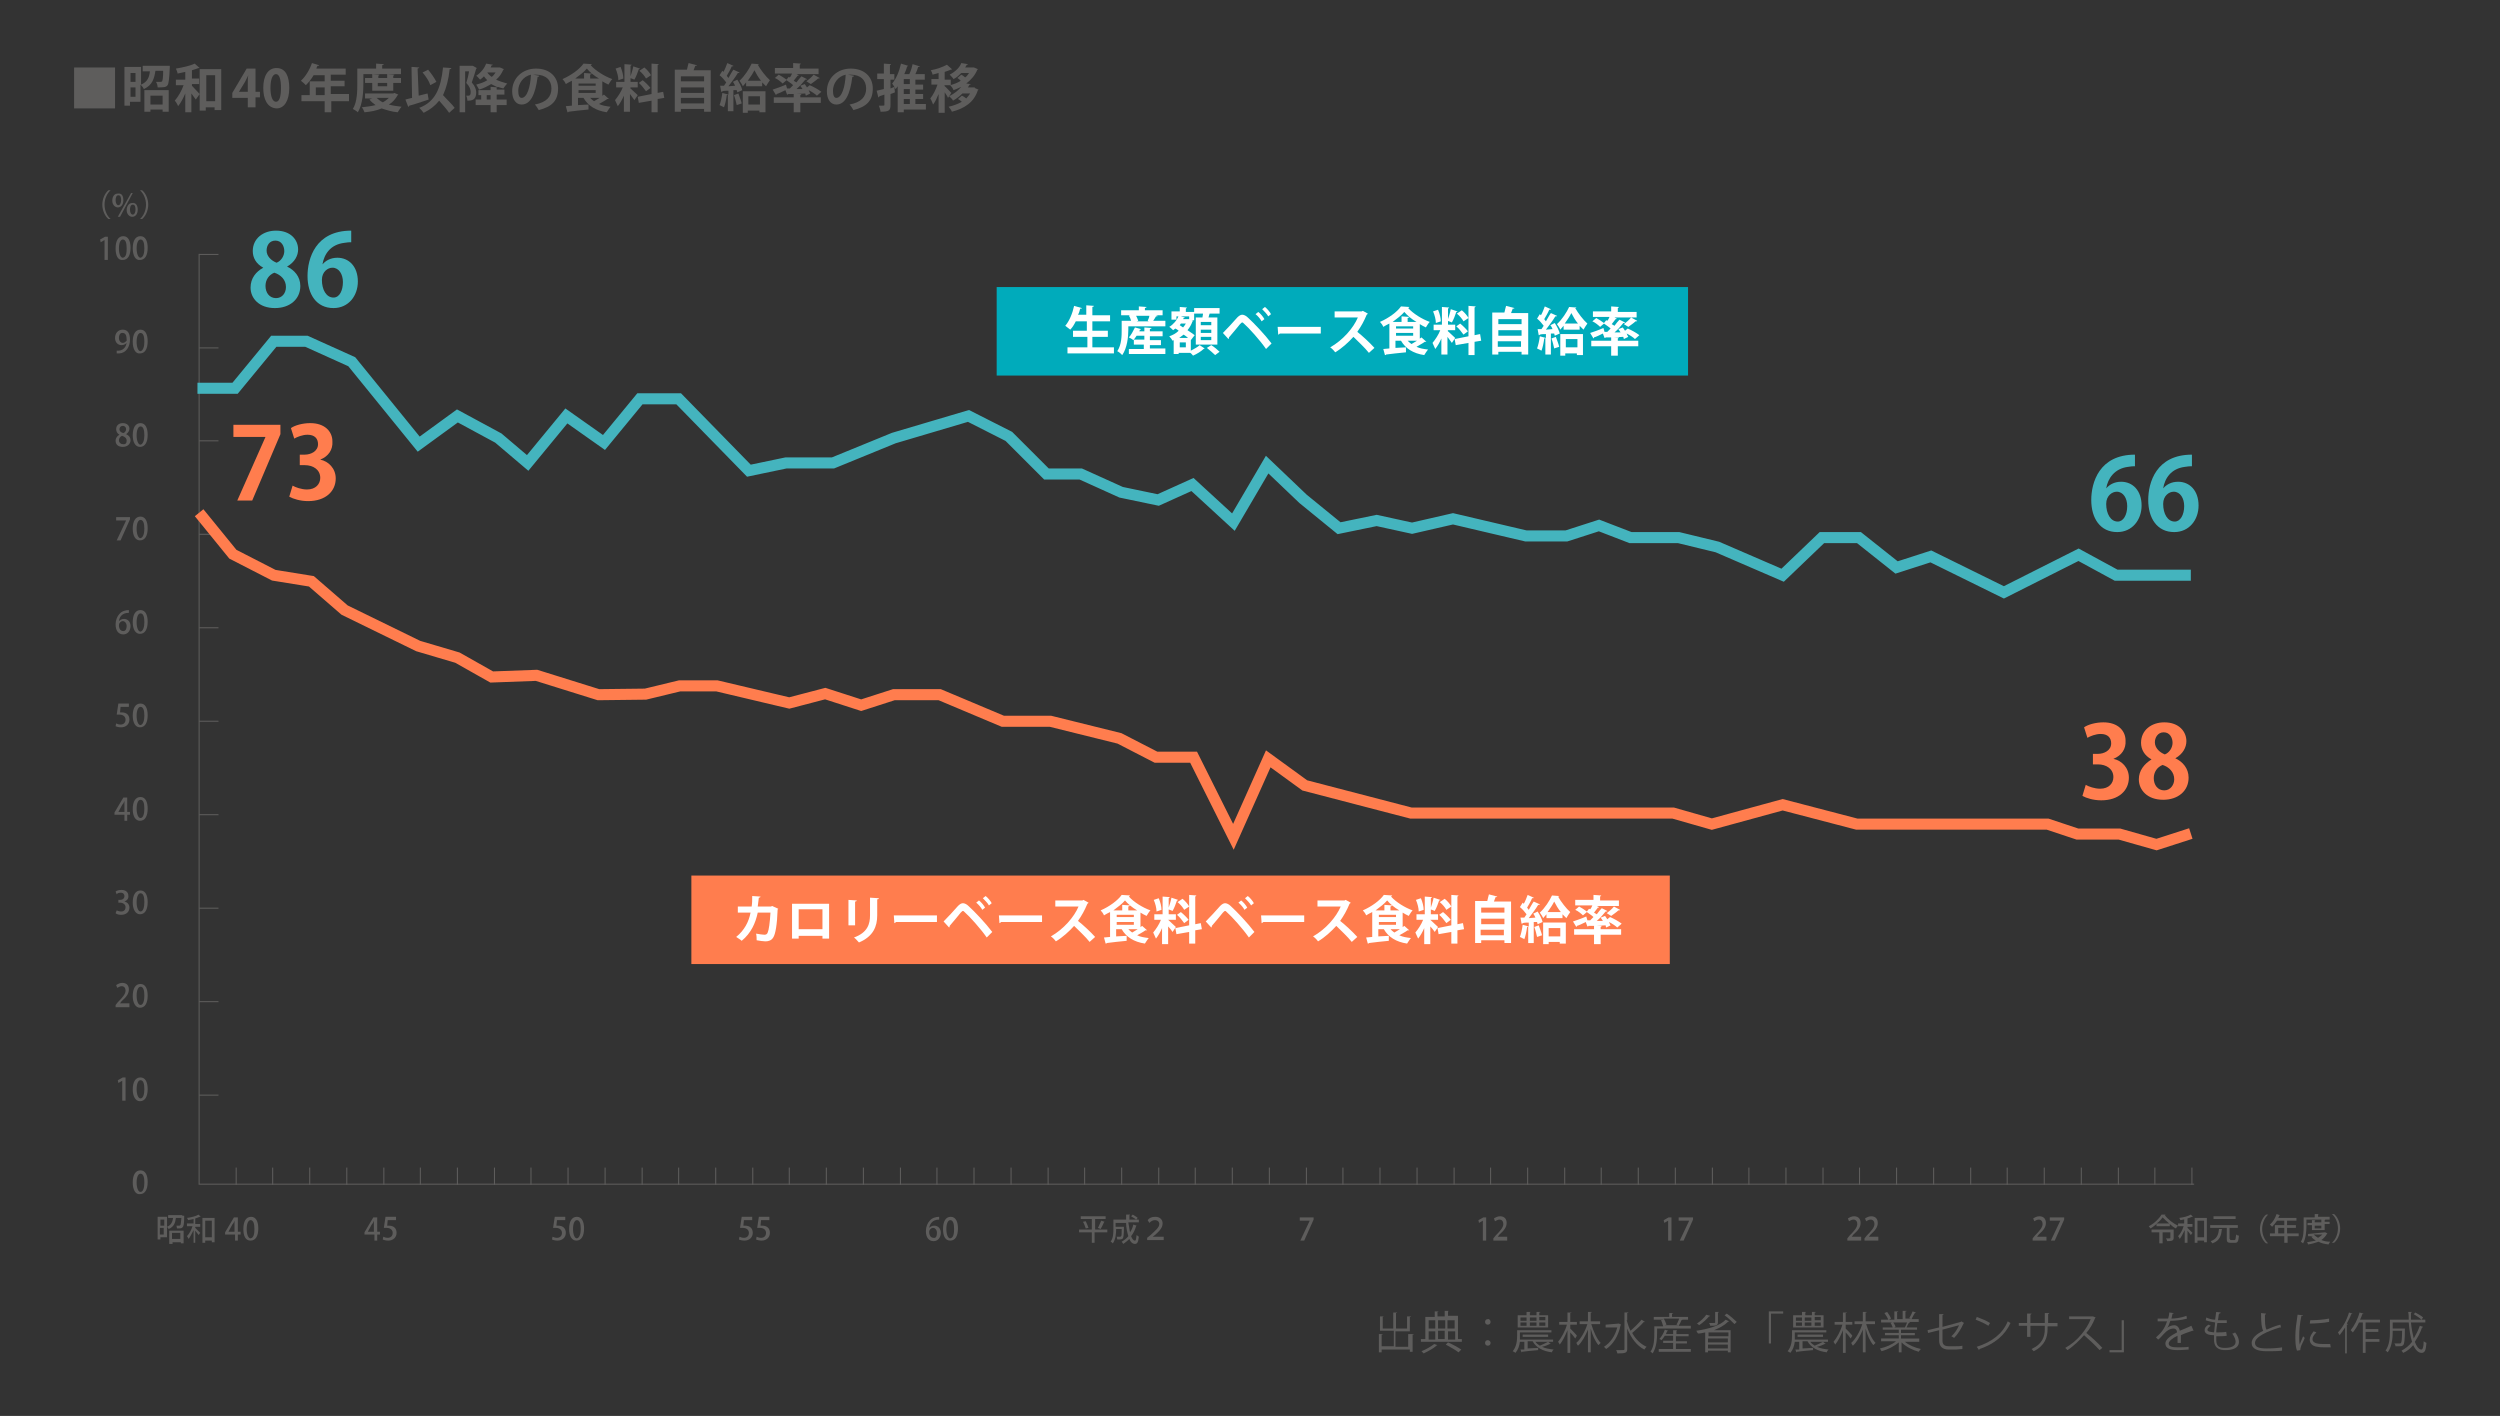 <?xml version="1.0" encoding="utf-8"?>
<!-- Generator: Adobe Illustrator 24.0.2, SVG Export Plug-In . SVG Version: 6.00 Build 0)  -->
<svg version="1.1" id="レイヤー_1" xmlns="http://www.w3.org/2000/svg" xmlns:xlink="http://www.w3.org/1999/xlink" x="0px"
	 y="0px" viewBox="0 0 452 256" style="enable-background:new 0 0 452 256;" xml:space="preserve">
<rect x="0" y="0" width="452" height="256" fill="#333333" stroke="none"/>
<style type="text/css">
	.st0{fill:#5E5D5C;}
	.st1{fill:none;stroke:#5E5D5C;stroke-width:0.186;stroke-miterlimit:10;}
	.st2{fill:none;stroke:#FF7D4E;stroke-width:2;stroke-miterlimit:10;}
	.st3{fill:none;stroke:#44B4BE;stroke-width:2;stroke-miterlimit:10;}
	.st4{fill:#00ABBB;}
	.st5{fill:#FFFFFF;}
	.st6{fill:#FF7D4E;}
	.st7{fill:#44B4BE;}
</style>
<g>
	<g>
		<g>
			<path class="st0" d="M13.4,12.2h7.4v7.4h-7.4V12.2z"/>
			<path class="st0" d="M30.1,11.9l0.6,0c0,0.1,0,0.2,0,0.3c-0.1,2.1-0.2,2.9-0.4,3.2c-0.3,0.4-0.7,0.4-1.8,0.4c0-0.3-0.1-0.7-0.3-1
				c0.4,0,0.7,0,0.8,0c0.1,0,0.2,0,0.3-0.1c0.1-0.1,0.2-0.7,0.2-1.9h-1.4c-0.2,1.3-0.5,2.6-2.1,3.3c-0.1-0.3-0.4-0.6-0.6-0.8v3.1
				h-1.9v0.7h-1v-7h3v3.2c1.2-0.5,1.5-1.4,1.6-2.4h-1.3v-1h4.1L30.1,11.9z M24.5,13.2h-0.9v1.6h0.9V13.2z M23.6,17.5h0.9v-1.7h-0.9
				V17.5z M26.1,20.3v-4h4.4v3.9h-1.1v-0.4h-2.2v0.4H26.1z M29.4,17.3h-2.2v1.6h2.2V17.3z"/>
			<path class="st0" d="M33.5,13c-0.5,0.1-1,0.2-1.4,0.3c0-0.3-0.2-0.6-0.3-0.9c1.2-0.2,2.6-0.5,3.4-0.9l0.9,0.8c0,0-0.1,0-0.2,0
				c-0.3,0.1-0.8,0.3-1.2,0.4v1.5h1.3v1h-1.3v0.3c0.4,0.4,1.2,1.3,1.4,1.5L35.4,18c-0.2-0.3-0.5-0.7-0.8-1.1v3.4h-1.1v-3.4
				c-0.4,0.9-0.8,1.7-1.3,2.3c-0.1-0.3-0.4-0.8-0.6-1c0.6-0.7,1.2-1.7,1.6-2.8h-1.4v-1h1.7V13z M36.2,12.5H40v7.4h-1.2v-0.5h-1.6
				v0.6h-1.1V12.5z M37.3,18.3h1.6v-4.7h-1.6V18.3z"/>
			<path class="st0" d="M46.1,19.4h-1.3v-1.7h-2.8v-0.9l2.6-4.4h1.6v4.2h0.8v1h-0.8V19.4z M43.2,16.6h1.6v-1.7c0-0.4,0-0.9,0.1-1.3
				h0c-0.2,0.4-0.4,0.8-0.6,1.2L43.2,16.6L43.2,16.6z"/>
			<path class="st0" d="M47.6,15.9c0-2.1,0.8-3.6,2.4-3.6c1.7,0,2.3,1.6,2.3,3.6c0,2.3-0.9,3.7-2.3,3.7
				C48.3,19.5,47.6,17.9,47.6,15.9z M49.9,18.4c0.6,0,0.9-0.9,0.9-2.5c0-1.6-0.3-2.5-0.9-2.5c-0.6,0-1,0.9-1,2.5
				C48.9,17.5,49.3,18.4,49.9,18.4L49.9,18.4z"/>
			<path class="st0" d="M63.1,17.2v1.1h-3.2v2h-1.2v-2h-4.2v-1.1H56v-2.5h2.7v-1.1h-2c-0.4,0.7-0.9,1.3-1.4,1.8
				c-0.2-0.2-0.6-0.6-0.9-0.8c0.8-0.7,1.6-2,2-3.2l1.3,0.4c0,0.1-0.1,0.1-0.3,0.1c-0.1,0.2-0.2,0.4-0.2,0.5h5.3v1.1h-2.7v1.1h2.5v1
				h-2.5v1.4H63.1z M57.1,17.2h1.6v-1.4h-1.6V17.2z"/>
			<path class="st0" d="M65.7,13.4V15c0,1.5-0.1,3.8-1,5.3c-0.2-0.2-0.7-0.5-0.9-0.6c0.8-1.3,0.8-3.3,0.8-4.7v-2.6H68v-0.9l1.4,0.1
				c0,0.1-0.1,0.1-0.3,0.2v0.6h3.4v1H65.7z M71.3,16.8l0.7,0.3c0,0.1-0.1,0.1-0.1,0.1c-0.4,0.7-0.9,1.3-1.6,1.7
				c0.7,0.2,1.5,0.3,2.3,0.4c-0.2,0.2-0.5,0.7-0.7,1c-1.1-0.1-2-0.4-2.9-0.7c-0.9,0.4-2,0.6-3.1,0.7c-0.1-0.3-0.3-0.7-0.5-0.9
				c0.9-0.1,1.7-0.2,2.5-0.4c-0.4-0.3-0.8-0.6-1.1-1l0.5-0.2H66v-0.9h5.1L71.3,16.8z M71.1,16.4h-3.8V15H66v-0.9h1.3v-0.7l1.3,0.1
				c0,0.1-0.1,0.1-0.2,0.2v0.4H70v-0.7l1.3,0.1c0,0.1-0.1,0.1-0.2,0.2v0.4h1.4V15h-1.4V16.4z M68.1,17.7c0.3,0.3,0.7,0.6,1.1,0.8
				c0.4-0.2,0.8-0.5,1.1-0.8H68.1z M70,15h-1.7v0.6H70V15z"/>
			<path class="st0" d="M75.7,17.3c0.5-0.1,1.1-0.3,1.6-0.4l0.2,1.1c-1.3,0.4-2.6,0.9-3.5,1.1c0,0.1-0.1,0.2-0.2,0.2L73.3,18
				c0.3-0.1,0.8-0.2,1.2-0.3l-0.1-5.6c0.6,0,1,0.1,1.4,0.1c0,0.1-0.1,0.1-0.3,0.2L75.7,17.3z M81.6,12.3c0,0.1-0.1,0.2-0.3,0.2
				c-0.2,1.9-0.6,3.4-1.2,4.7c0.7,0.8,1.7,1.7,2.1,2.3l-1,0.9c-0.4-0.6-1.1-1.4-1.8-2.2c-0.7,0.9-1.6,1.6-2.8,2.2
				c-0.2-0.3-0.6-0.7-0.8-0.9c2.9-1.1,3.9-3.5,4.3-7.3L81.6,12.3z M77.4,12.6c0.6,0.7,1.2,1.6,1.5,2.2l-1.1,0.6
				c-0.2-0.7-0.8-1.6-1.4-2.3L77.4,12.6z"/>
			<path class="st0" d="M85.5,11.9l0.7,0.4c0,0.1,0,0.1-0.1,0.1c-0.2,0.7-0.5,1.7-0.8,2.5c0.6,0.7,0.8,1.3,0.8,1.8
				c0,1.4-0.8,1.5-1.6,1.5c0-0.3-0.1-0.7-0.2-0.9c0.2,0,0.3,0,0.4,0c0.3,0,0.4-0.2,0.4-0.7c0-0.4-0.2-1-0.8-1.6
				c0.2-0.6,0.4-1.4,0.5-2.1h-0.7v7.4h-1v-8.4h2.1L85.5,11.9z M90.4,12.2l0.7,0.3c0,0.1-0.1,0.1-0.1,0.1c-0.3,0.7-0.7,1.3-1.3,1.8
				c0.6,0.3,1.3,0.5,2,0.7c-0.2,0.2-0.5,0.6-0.7,0.9c-0.4-0.1-0.7-0.2-1-0.3c0,0.1-0.1,0.1-0.2,0.1v0.4h1.4v0.9h-1.4V18h1.8v1h-1.8
				v1.3h-1.1v-1.3H86v-1h1v-0.8h-0.5v-0.9h2.2v-0.6l1.3,0.1c-0.4-0.2-0.8-0.4-1.2-0.6c-0.7,0.4-1.4,0.8-2.2,1
				c-0.1-0.3-0.4-0.7-0.5-0.9c0.7-0.2,1.4-0.4,2-0.8c-0.2-0.2-0.4-0.4-0.6-0.7c-0.2,0.2-0.4,0.4-0.7,0.6c-0.2-0.2-0.5-0.6-0.7-0.7
				c0.9-0.6,1.5-1.4,1.8-2.2l1.2,0.2c0,0.1-0.1,0.1-0.2,0.1c-0.1,0.1-0.1,0.3-0.2,0.4h1.7L90.4,12.2z M88.7,18v-0.8h-0.7V18H88.7z
				 M88.1,13.1c0.2,0.3,0.5,0.6,0.8,0.8c0.3-0.2,0.5-0.5,0.7-0.8H88.1z"/>
			<path class="st0" d="M97.5,13.7c0,0.1-0.1,0.2-0.3,0.2c-0.4,3.2-1.3,5-2.9,5c-1,0-1.7-0.9-1.7-2.4c0-2.4,1.9-4.1,4.3-4.1
				c2.6,0,4,1.6,4,3.6c0,2.2-1.1,3.3-3.5,3.9c-0.2-0.3-0.4-0.7-0.7-1c2.1-0.4,3-1.4,3-2.9c0-1.5-1-2.5-2.8-2.5c-0.2,0-0.3,0-0.5,0
				L97.5,13.7z M96,13.5c-1.4,0.3-2.3,1.6-2.3,2.9c0,0.8,0.2,1.3,0.6,1.3C95.3,17.7,95.9,15.7,96,13.5z"/>
			<path class="st0" d="M108.8,17.4c0.1-0.1,0.3-0.2,0.4-0.3l0.9,0.8c0,0-0.1,0-0.2,0c0,0-0.1,0-0.1,0c-0.4,0.3-1,0.6-1.5,0.9
				c0.6,0.3,1.3,0.4,2.1,0.5c-0.2,0.2-0.5,0.7-0.7,1c-2-0.3-3.4-1.2-4.2-2.6h-1V19c0.6,0,1.3-0.1,1.9-0.1v0.9
				c-1.3,0.1-2.7,0.3-3.6,0.4c0,0.1-0.1,0.1-0.2,0.1l-0.3-1.1l1.1-0.1v-4.5c-0.4,0.2-0.8,0.4-1.1,0.6c-0.1-0.3-0.4-0.7-0.6-0.9
				c1.6-0.7,3.1-1.8,3.8-2.8l1.5,0.1c0,0.1-0.1,0.1-0.2,0.2c0.9,1,2.5,2,3.9,2.5c-0.3,0.3-0.5,0.7-0.7,1c-0.4-0.2-0.8-0.4-1.1-0.6
				V17.4z M106.7,14.2h1.6c-0.9-0.5-1.7-1.2-2.2-1.8c-0.5,0.6-1.3,1.2-2.1,1.8h1.6v-1l1.4,0.1c0,0.1-0.1,0.1-0.3,0.2V14.2z
				 M104.6,15.1v0.4h3.1v-0.4H104.6z M104.6,16.3v0.5h3.1v-0.5H104.6z M106.7,17.7c0.2,0.2,0.4,0.4,0.7,0.6c0.3-0.2,0.7-0.4,1-0.6
				H106.7z"/>
			<path class="st0" d="M113.9,15.9c0.3,0.3,1.2,1.1,1.4,1.3l-0.6,0.9c-0.2-0.3-0.5-0.7-0.8-1.1v3.2h-1.1v-2.9
				c-0.3,0.7-0.7,1.4-1.1,1.9c-0.1-0.3-0.4-0.8-0.5-1.1c0.5-0.6,1.1-1.5,1.4-2.3h-1.2v-1h1.5v-3.2l1.3,0.1c0,0.1-0.1,0.1-0.2,0.2
				v2.9h1.3v1h-1.3V15.9z M112.2,12.1c0.3,0.7,0.5,1.5,0.5,2.1l-0.9,0.3c0-0.6-0.2-1.4-0.5-2.1L112.2,12.1z M115.7,12.4
				c0,0.1-0.1,0.1-0.2,0.1c-0.2,0.6-0.5,1.4-0.8,1.9c-0.2-0.1-0.5-0.2-0.8-0.3c0.2-0.6,0.5-1.5,0.6-2.1L115.7,12.4z M120.1,17.7
				l-1.2,0.2v2.4h-1.1v-2.1l-2.3,0.4l-0.2-1.1l2.5-0.5v-5.5l1.3,0.1c0,0.1-0.1,0.1-0.2,0.2v5l1-0.2L120.1,17.7z M116.2,14.5
				c0.5,0.4,1.1,1,1.4,1.4c-0.8,0.6-0.8,0.6-0.8,0.6c-0.3-0.4-0.8-1.1-1.3-1.5L116.2,14.5z M116.5,12.2c0.5,0.4,1,1,1.2,1.4
				l-0.9,0.6c-0.2-0.4-0.7-1-1.2-1.4L116.5,12.2z"/>
			<path class="st0" d="M126,11.8c0,0.1-0.1,0.1-0.3,0.1c-0.1,0.3-0.2,0.5-0.3,0.8h3.1v7.5h-1.2v-0.5h-4.2v0.5h-1.1v-7.6h2.2
				c0.1-0.4,0.2-0.9,0.3-1.2L126,11.8z M127.3,13.8h-4.2v0.9h4.2V13.8z M127.3,15.8h-4.2v1h4.2V15.8z M123.1,18.7h4.2v-1h-4.2V18.7z
				"/>
			<path class="st0" d="M132.9,15.5c-0.1-0.2-0.2-0.5-0.4-0.7l0.8-0.4c0.4,0.6,0.8,1.4,0.9,1.9l-0.9,0.4c0-0.1-0.1-0.3-0.1-0.4
				l-0.6,0v3.8h-1v-3c0,0-0.1,0.1-0.2,0.1c-0.1,0.8-0.3,1.7-0.5,2.2c-0.2-0.1-0.6-0.3-0.8-0.4c0.2-0.5,0.4-1.4,0.5-2.2l1.1,0.3v-0.7
				c-0.4,0-0.8,0-1.1,0.1c0,0.1-0.1,0.1-0.2,0.1l-0.2-1.1h0.7c0.1-0.2,0.3-0.4,0.4-0.6c-0.3-0.4-0.7-0.9-1.2-1.3l0.5-0.8l0.2,0.2
				c0.3-0.5,0.5-1.1,0.7-1.6l1.1,0.5c0,0.1-0.1,0.1-0.3,0.1c-0.2,0.5-0.6,1.2-0.9,1.7c0.1,0.1,0.2,0.3,0.3,0.4
				c0.3-0.5,0.6-1.1,0.9-1.5l1.1,0.5c0,0.1-0.1,0.1-0.3,0.1c-0.4,0.7-1.1,1.6-1.7,2.4L132.9,15.5z M133.2,19
				c-0.1-0.5-0.3-1.3-0.5-1.8l0.8-0.3c0.2,0.6,0.5,1.3,0.6,1.8L133.2,19z M134.9,14.9c-0.2,0.2-0.4,0.5-0.6,0.7
				c-0.1-0.3-0.4-0.7-0.6-1c0.9-0.8,1.8-2.2,2.2-3.1l1.3,0.1c0,0.1-0.1,0.1-0.2,0.1c0.5,0.9,1.5,2.2,2.2,2.8
				c-0.2,0.3-0.5,0.7-0.7,1.1c-0.2-0.2-0.4-0.4-0.7-0.7v0.7h-2.9V14.9z M134.3,20.3v-3.8h4.1v3.8h-1.1v-0.3h-2.1v0.4H134.3z
				 M137.6,14.6c-0.5-0.6-0.9-1.3-1.2-1.9c-0.3,0.6-0.7,1.2-1.2,1.9H137.6z M137.4,17.4h-2.1v1.5h2.1V17.4z"/>
			<path class="st0" d="M144.9,17c0,0.1-0.1,0.1-0.2,0.2v0.4h3.7v1h-3.7v1.7h-1.2v-1.7h-3.6v-1h3.6V17l-1,0c0,0.1-0.1,0.1-0.2,0.1
				l-0.3-0.8c-0.6,0.3-1.2,0.6-1.6,0.7c0,0.1,0,0.1-0.1,0.2l-0.6-1c0.6-0.2,1.5-0.5,2.4-0.9l0.2,0.7h0.5c0.2-0.2,0.4-0.4,0.6-0.6
				c-0.3-0.3-0.8-0.6-1.2-0.9l-0.7,0.6c-0.3-0.3-0.9-0.8-1.4-1l0.7-0.6c0.4,0.2,1,0.6,1.4,0.9l0.4-0.5l0.2,0.1
				c0.2-0.2,0.3-0.5,0.4-0.7h-3.1v-1h3.3v-0.9l1.4,0.1c0,0.1-0.1,0.1-0.2,0.2v0.7h3.4v1h-4l0.4,0.2c0,0.1-0.1,0.1-0.2,0.1
				c-0.2,0.3-0.5,0.6-0.7,0.9c0.2,0.1,0.3,0.2,0.5,0.3c0.3-0.4,0.6-0.8,0.9-1.1l1,0.5c0,0.1-0.1,0.1-0.3,0.1c-0.4,0.5-1,1.2-1.6,1.7
				l1.1,0c-0.1-0.2-0.3-0.4-0.4-0.6l0.8-0.3c0.1,0.2,0.3,0.4,0.4,0.6l0.5-0.4c0.7,0.3,1.6,0.8,2.1,1.2l-0.8,0.7
				c-0.3-0.3-0.9-0.7-1.5-1c0.1,0.2,0.2,0.5,0.3,0.6l-0.8,0.4c0-0.1-0.1-0.2-0.1-0.4c-0.6,0-1.2,0.1-1.7,0.1v0L144.9,17z
				 M148.2,14.1c0,0.1-0.1,0.1-0.3,0.1c-0.3,0.3-0.9,0.7-1.3,1c0,0-0.8-0.5-0.8-0.5c0.4-0.3,1-0.8,1.3-1.2L148.2,14.1z"/>
			<path class="st0" d="M154.4,13.7c0,0.1-0.1,0.2-0.3,0.2c-0.4,3.2-1.3,5-2.9,5c-1,0-1.7-0.9-1.7-2.4c0-2.4,1.9-4.1,4.3-4.1
				c2.6,0,4,1.6,4,3.6c0,2.2-1.1,3.3-3.5,3.9c-0.2-0.3-0.4-0.7-0.7-1c2.1-0.4,3-1.4,3-2.9c0-1.5-1-2.5-2.8-2.5c-0.2,0-0.3,0-0.5,0
				L154.4,13.7z M152.9,13.5c-1.4,0.3-2.3,1.6-2.3,2.9c0,0.8,0.2,1.3,0.6,1.3C152.2,17.7,152.8,15.7,152.9,13.5z"/>
			<path class="st0" d="M161.7,15.7l0.1,1l-0.8,0.3V19c0,1-0.3,1.2-1.8,1.2c0-0.3-0.2-0.8-0.3-1.1c0.2,0,0.4,0,0.6,0
				c0.4,0,0.4,0,0.4-0.2v-1.8c-0.3,0.1-0.6,0.2-0.9,0.3c0,0.1-0.1,0.2-0.2,0.2l-0.3-1.2c0.4-0.1,0.8-0.2,1.3-0.3v-1.8h-1.2v-1h1.2
				v-1.8l1.3,0.1c0,0.1-0.1,0.1-0.2,0.2v1.6h0.8v1H161v1.6L161.7,15.7z M167.4,18.8v1h-4v0.5h-1.1v-4.7c-0.1,0.2-0.3,0.4-0.4,0.5
				c-0.1-0.3-0.4-0.7-0.6-1c0.7-0.8,1.3-2.2,1.6-3.6l1.3,0.4c0,0.1-0.1,0.1-0.2,0.1c-0.1,0.5-0.3,0.9-0.5,1.4h0.9
				c0.3-0.6,0.5-1.3,0.6-1.8l1.3,0.4c0,0.1-0.1,0.1-0.3,0.1c-0.1,0.4-0.3,0.9-0.5,1.3h1.7v1h-1.7v0.9h1.4v0.9h-1.4V17h1.4v0.9h-1.4
				v0.9H167.4z M164.5,15.2v-0.9h-1.1v0.9H164.5z M164.5,17v-0.9h-1.1V17H164.5z M163.4,17.9v0.9h1.1v-0.9H163.4z"/>
			<path class="st0" d="M170.7,15.5c0.3,0.2,1.1,1.1,1.3,1.3l-0.6,0.9c-0.1-0.3-0.4-0.7-0.6-1v3.7h-1.1v-3.4c-0.3,0.7-0.6,1.4-1,1.9
				c-0.1-0.3-0.3-0.8-0.5-1.1c0.5-0.6,1-1.6,1.3-2.5h-1.1v-1h1.3v-1.1c-0.4,0.1-0.7,0.2-1.1,0.3c0-0.2-0.2-0.6-0.3-0.8
				c1.1-0.2,2.2-0.6,2.9-1l0.9,0.8c0,0.1-0.1,0.1-0.2,0.1c-0.3,0.1-0.7,0.3-1.1,0.4v1.4h1.1v1h-1.1V15.5z M176.2,15.9l0.7,0.3
				c0,0.1-0.1,0.1-0.1,0.1c-0.7,2.2-2.4,3.3-4.7,3.9c-0.1-0.3-0.4-0.7-0.6-0.9c0.9-0.2,1.7-0.5,2.4-0.9c-0.2-0.2-0.5-0.4-0.7-0.5
				l0.7-0.6c0.3,0.1,0.5,0.3,0.8,0.5c0.3-0.3,0.5-0.6,0.7-0.9H174c-0.5,0.5-1,0.9-1.7,1.3c-0.1-0.3-0.5-0.6-0.7-0.8
				c1-0.5,1.7-1.1,2.2-1.7c-0.4,0.2-0.9,0.4-1.4,0.6c-0.1-0.3-0.4-0.7-0.6-0.9c0.7-0.2,1.3-0.4,1.9-0.8c-0.2-0.2-0.4-0.4-0.6-0.5
				l0.7-0.6c0.2,0.1,0.5,0.3,0.7,0.5c0.3-0.2,0.5-0.5,0.7-0.8h-1.4c-0.4,0.4-0.8,0.8-1.4,1.1c-0.1-0.2-0.5-0.6-0.7-0.8
				c1.1-0.6,1.8-1.3,2.1-2.1l1.2,0.2c0,0.1-0.1,0.1-0.2,0.1c-0.1,0.2-0.2,0.3-0.3,0.5h1.4l0.2,0l0.7,0.3c0,0.1-0.1,0.1-0.1,0.1
				c-0.4,1-1.1,1.8-2,2.5l0.8,0.1c0,0.1-0.1,0.1-0.2,0.1c-0.1,0.2-0.2,0.3-0.3,0.5h1.3L176.2,15.9z"/>
		</g>
	</g>
	<g>
		<g>
			<path class="st0" d="M254.9,241.2l0.7,0c0,0.1,0,0.1-0.2,0.1v3.1h-0.5V244h-5.1v0.5h-0.5v-3.3l0.7,0c0,0.1-0.1,0.1-0.2,0.1v2.1
				h2.2v-2.8h-2.5V238l0.7,0c0,0-0.1,0.1-0.2,0.1v2.1h1.9v-2.9l0.7,0c0,0.1-0.1,0.1-0.2,0.1v2.8h2V238l0.7,0c0,0.1,0,0.1-0.2,0.1
				v2.6h-2.6v2.8h2.3V241.2z"/>
			<path class="st0" d="M263.6,242.1h0.7v0.5h-7.4v-0.5h0.8v-4h1.7v-1l0.7,0c0,0-0.1,0.1-0.2,0.1v0.8h1.3v-1l0.7,0
				c0,0.1,0,0.1-0.1,0.1v0.8h1.8V242.1z M259.9,243.2c0,0-0.1,0-0.2,0.1c-0.5,0.5-1.5,1-2.3,1.4c-0.1-0.1-0.3-0.3-0.4-0.4
				c0.8-0.3,1.8-0.9,2.3-1.3L259.9,243.2z M259.5,238.7h-1.2v1.5h1.2V238.7z M258.3,240.7v1.5h1.2v-1.5H258.3z M261.2,238.7H260v1.5
				h1.3V238.7z M261.2,242.1v-1.5H260v1.5H261.2z M263.7,244.5c-0.5-0.4-1.4-0.9-2.3-1.4l0.4-0.4c0.9,0.4,1.8,0.9,2.4,1.3
				L263.7,244.5z M263,238.7h-1.3v1.5h1.3V238.7z M261.8,240.7v1.5h1.3v-1.5H261.8z"/>
			<path class="st0" d="M269.5,239c0,0.3-0.2,0.5-0.5,0.5c-0.3,0-0.5-0.2-0.5-0.5c0-0.3,0.2-0.5,0.5-0.5
				C269.2,238.4,269.5,238.7,269.5,239z M269.5,242.8c0,0.3-0.2,0.5-0.5,0.5c-0.3,0-0.5-0.2-0.5-0.5c0-0.3,0.2-0.5,0.5-0.5
				C269.2,242.3,269.5,242.5,269.5,242.8z"/>
			<path class="st0" d="M280.4,243c0,0-0.1,0-0.1,0c0,0,0,0-0.1,0c-0.4,0.2-0.9,0.4-1.4,0.5c0.6,0.3,1.3,0.4,2.1,0.5
				c-0.1,0.1-0.3,0.3-0.3,0.5c-1.7-0.2-2.9-0.9-3.5-2h-0.9v1.3c0.6,0,1.3-0.1,1.9-0.1v0.4c-1.1,0.1-2.2,0.2-2.9,0.3
				c0,0.1-0.1,0.1-0.1,0.1l-0.2-0.5l0.7,0v-1.4h-0.8c-0.1,0.7-0.3,1.4-0.8,2c-0.1-0.1-0.3-0.2-0.5-0.3c0.7-0.8,0.8-2,0.8-2.8v-1h6.2
				v0.4h-5.7v0.6c0,0.2,0,0.5,0,0.7h6v0.4h-3.2c0.2,0.3,0.5,0.5,0.8,0.7c0.5-0.2,1.1-0.5,1.5-0.7L280.4,243z M279.9,237.8v2.2h-5.5
				v-2.2h1.6v-0.6l0.7,0c0,0.1,0,0.1-0.1,0.1v0.5h1.2v-0.6l0.7,0c0,0.1-0.1,0.1-0.2,0.1v0.5H279.9z M274.9,238.2v0.6h1.1v-0.6H274.9
				z M274.9,239.1v0.6h1.1v-0.6H274.9z M279.9,241.7h-4.6v-0.4h4.6V241.7z M277.8,238.2h-1.2v0.6h1.2V238.2z M277.8,239.1h-1.2v0.6
				h1.2V239.1z M279.4,238.7v-0.6h-1.1v0.6H279.4z M279.4,239.7v-0.6h-1.1v0.6H279.4z"/>
			<path class="st0" d="M283.9,240.2c0.3,0.3,1.1,1.1,1.2,1.3l-0.3,0.5c-0.2-0.3-0.6-0.8-0.9-1.1v3.7h-0.5v-4.1
				c-0.4,1-0.9,2-1.4,2.6c-0.1-0.2-0.2-0.4-0.3-0.5c0.6-0.7,1.3-2,1.6-3.1h-1.4v-0.5h1.5v-1.7l0.7,0c0,0.1,0,0.1-0.2,0.1v1.6h1.2
				v0.5h-1.2V240.2z M289.2,239.4h-1.5c0.4,1.3,1,2.7,1.7,3.4c-0.1,0.1-0.3,0.3-0.4,0.4c-0.6-0.7-1.1-1.8-1.4-3v4.3h-0.5v-4.1
				c-0.5,1.2-1.1,2.3-1.8,2.9c-0.1-0.1-0.2-0.3-0.3-0.5c0.8-0.7,1.6-2.1,2-3.4h-1.4v-0.5h1.5v-1.7l0.7,0c0,0.1,0,0.1-0.2,0.1v1.6
				h1.7V239.4z"/>
			<path class="st0" d="M292.7,239.3l0.4,0.2c0,0,0,0.1-0.1,0.1c-0.4,2-1.4,3.5-2.6,4.3c-0.1-0.1-0.3-0.3-0.4-0.4
				c1.1-0.7,2-1.9,2.4-3.5h-2.1v-0.5L292.7,239.3L292.7,239.3z M294.1,238.7c0.2,0.7,0.4,1.3,0.7,1.9c0.7-0.6,1.5-1.4,2-2l0.6,0.4
				c0,0-0.1,0.1-0.2,0c-0.5,0.6-1.4,1.4-2.1,2c0.6,1.1,1.5,2,2.6,2.5c-0.1,0.1-0.3,0.3-0.4,0.5c-1.4-0.7-2.4-2.1-3.1-3.8v3.7
				c0,0.7-0.3,0.8-1.8,0.8c0-0.2-0.1-0.4-0.2-0.6c0.3,0,0.6,0,0.8,0c0.7,0,0.7,0,0.7-0.2v-6.6l0.7,0c0,0.1,0,0.1-0.2,0.1V238.7z"/>
			<path class="st0" d="M304.2,238.6c0,0-0.1,0.1-0.2,0.1c-0.1,0.3-0.3,0.7-0.5,1h2.2v0.5h-6.1v0.8c0,1.1-0.1,2.6-0.8,3.7
				c-0.1-0.1-0.3-0.3-0.4-0.3c0.7-1,0.7-2.4,0.7-3.4v-1.2h1.6c-0.1-0.3-0.2-0.8-0.4-1.1l0.5-0.1H299v-0.5h2.8v-0.7l0.7,0
				c0,0.1,0,0.1-0.2,0.1v0.6h2.9v0.5h-1.5L304.2,238.6z M303,242.8v1.1h2.7v0.5h-5.8v-0.5h2.6v-1.1h-1.8v-0.4h1.8v-0.9h-1.5
				c-0.2,0.3-0.4,0.6-0.6,0.8c-0.1-0.1-0.3-0.2-0.4-0.2c0.4-0.4,0.8-1.1,1-1.7l0.6,0.2c0,0-0.1,0.1-0.2,0.1
				c-0.1,0.2-0.1,0.3-0.2,0.5h1.3v-0.7l0.7,0c0,0.1,0,0.1-0.1,0.1v0.6h2.2v0.4H303v0.9h2v0.4H303z M303.1,239.5
				c0.2-0.3,0.4-0.8,0.5-1.1h-2.8c0.2,0.3,0.4,0.8,0.5,1.1l-0.4,0.1h2.6L303.1,239.5z"/>
			<path class="st0" d="M308.3,240.9c-0.4,0.1-0.9,0.2-1.3,0.2c-0.1-0.1-0.2-0.3-0.3-0.5c2.1-0.3,4.3-0.9,5.3-2l0.6,0.3
				c0,0-0.1,0.1-0.2,0.1c-0.6,0.6-1.5,1.1-2.5,1.5h3v4h-0.5v-0.3h-3.6v0.3h-0.5V240.9z M309.2,237.9c0,0.1-0.1,0.1-0.2,0.1
				c-0.5,0.6-1.2,1.2-1.8,1.6c-0.1-0.1-0.3-0.3-0.4-0.3c0.6-0.4,1.3-1,1.7-1.6L309.2,237.9z M312.5,241.6v-0.7h-3.6v0.7H312.5z
				 M308.8,242v0.7h3.6V242H308.8z M308.8,243.8h3.6v-0.7h-3.6V243.8z M310.8,237.2c0,0,0,0.1-0.2,0.1v1.8c0,0.3-0.1,0.4-0.3,0.5
				c-0.2,0.1-0.6,0.1-1.1,0.1c0-0.2-0.1-0.3-0.2-0.5c0.2,0,0.4,0,0.5,0c0.6,0,0.6,0,0.6-0.1v-1.9L310.8,237.2z M313.6,239.4
				c-0.4-0.4-1.1-1.1-1.8-1.6l0.4-0.3c0.6,0.4,1.4,1.1,1.8,1.5L313.6,239.4z"/>
			<path class="st0" d="M319.8,242.9v-5.8h2.6v0.4h-2.2v5.4H319.8z"/>
			<path class="st0" d="M330.1,243c0,0-0.1,0-0.1,0c0,0,0,0-0.1,0c-0.4,0.2-0.9,0.4-1.4,0.5c0.6,0.3,1.3,0.4,2.1,0.5
				c-0.1,0.1-0.3,0.3-0.3,0.5c-1.7-0.2-2.9-0.9-3.5-2h-0.9v1.3c0.6,0,1.3-0.1,1.9-0.1v0.4c-1.1,0.1-2.2,0.2-2.9,0.3
				c0,0.1-0.1,0.1-0.1,0.1l-0.2-0.5l0.7,0v-1.4h-0.8c-0.1,0.7-0.3,1.4-0.8,2c-0.1-0.1-0.3-0.2-0.5-0.3c0.7-0.8,0.8-2,0.8-2.8v-1h6.2
				v0.4h-5.7v0.6c0,0.2,0,0.5,0,0.7h6v0.4h-3.2c0.2,0.3,0.5,0.5,0.8,0.7c0.5-0.2,1.1-0.5,1.5-0.7L330.1,243z M329.7,237.8v2.2h-5.5
				v-2.2h1.6v-0.6l0.7,0c0,0.1,0,0.1-0.1,0.1v0.5h1.2v-0.6l0.7,0c0,0.1-0.1,0.1-0.2,0.1v0.5H329.7z M324.7,238.2v0.6h1.1v-0.6H324.7
				z M324.7,239.1v0.6h1.1v-0.6H324.7z M329.6,241.7h-4.6v-0.4h4.6V241.7z M327.5,238.2h-1.2v0.6h1.2V238.2z M327.5,239.1h-1.2v0.6
				h1.2V239.1z M329.2,238.7v-0.6h-1.1v0.6H329.2z M329.2,239.7v-0.6h-1.1v0.6H329.2z"/>
			<path class="st0" d="M333.7,240.2c0.3,0.3,1.1,1.1,1.2,1.3l-0.3,0.5c-0.2-0.3-0.6-0.8-0.9-1.1v3.7h-0.5v-4.1
				c-0.4,1-0.9,2-1.4,2.6c-0.1-0.2-0.2-0.4-0.3-0.5c0.6-0.7,1.3-2,1.6-3.1h-1.4v-0.5h1.5v-1.7l0.7,0c0,0.1,0,0.1-0.2,0.1v1.6h1.2
				v0.5h-1.2V240.2z M338.9,239.4h-1.5c0.4,1.3,1,2.7,1.7,3.4c-0.1,0.1-0.3,0.3-0.4,0.4c-0.6-0.7-1.1-1.8-1.4-3v4.3h-0.5v-4.1
				c-0.5,1.2-1.1,2.3-1.8,2.9c-0.1-0.1-0.2-0.3-0.3-0.5c0.8-0.7,1.6-2.1,2-3.4h-1.4v-0.5h1.5v-1.7l0.7,0c0,0.1,0,0.1-0.2,0.1v1.6
				h1.7V239.4z"/>
			<path class="st0" d="M347.1,242.6h-2.7c0.7,0.6,1.9,1.1,2.9,1.3c-0.1,0.1-0.3,0.3-0.4,0.5c-1.1-0.3-2.3-0.9-3.1-1.7v1.8h-0.5
				v-1.8c-0.8,0.7-2,1.3-3.1,1.6c-0.1-0.1-0.2-0.3-0.3-0.5c1-0.2,2.2-0.7,2.9-1.3h-2.7v-0.5h3.2v-0.6h-2.5v-0.4h2.5v-0.6h-2.9V240
				h1.8c-0.1-0.2-0.2-0.6-0.4-0.8l0.3-0.1h-2v-0.5h1.3c-0.1-0.3-0.4-0.8-0.7-1.2l0.5-0.2c0.3,0.4,0.6,0.9,0.7,1.2l-0.4,0.2h1v-1.5
				l0.7,0c0,0.1-0.1,0.1-0.2,0.1v1.3h1v-1.5l0.7,0c0,0.1-0.1,0.1-0.2,0.1v1.3h1c-0.1,0-0.2-0.1-0.3-0.1c0.2-0.3,0.5-0.9,0.6-1.2
				l0.6,0.2c0,0-0.1,0.1-0.2,0.1c-0.2,0.3-0.4,0.7-0.6,1.1h1.3v0.5h-1.8l0.2,0.1c0,0.1-0.1,0.1-0.2,0.1c-0.1,0.2-0.3,0.5-0.4,0.8
				h1.9v0.4h-2.9v0.6h2.5v0.4h-2.5v0.6h3.3V242.6z M344.4,240c0.1-0.2,0.3-0.6,0.4-0.9h-2.5c0.2,0.3,0.4,0.6,0.4,0.8l-0.2,0.1h2
				L344.4,240z"/>
			<path class="st0" d="M355.1,239.2c0,0-0.1,0.1-0.1,0.1c-0.4,0.9-1,1.9-1.7,2.6c-0.1-0.1-0.3-0.2-0.5-0.3c0.6-0.5,1.1-1.3,1.4-2
				l-3,0.8v2c0,0.8,0.5,1,1.1,1h1.3c0.3,0,0.9,0,1.2-0.1c0,0.2,0,0.4,0,0.6c-0.3,0-0.9,0.1-1.2,0.1h-1.3c-1,0-1.7-0.5-1.7-1.6v-1.9
				l-2,0.5l-0.1-0.5l2.1-0.5v-2.4l0.8,0c0,0.1-0.1,0.1-0.2,0.2v2.1l3.3-0.9l0.1-0.1L355.1,239.2z"/>
			<path class="st0" d="M357.4,238.1c0.8,0.3,1.8,0.7,2.4,1.1l-0.3,0.5c-0.6-0.4-1.5-0.8-2.3-1.1L357.4,238.1z M357.4,243.5
				c2.8-0.9,4.7-2.4,5.6-4.6c0.2,0.1,0.3,0.2,0.5,0.3c-1,2.2-2.9,3.8-5.6,4.7c0,0.1-0.1,0.2-0.1,0.2L357.4,243.5z"/>
			<path class="st0" d="M371.9,239.8h-1.7v0.5c0,1.5-0.5,3-2.5,4c-0.1-0.1-0.3-0.3-0.4-0.4c2-0.9,2.4-2.3,2.4-3.6v-0.6h-2.6v2h-0.6
				v-2H365v-0.5h1.5v-1.7l0.8,0c0,0.1-0.1,0.1-0.2,0.2v1.5h2.6v-1.8l0.8,0c0,0.1-0.1,0.1-0.2,0.2v1.6h1.7V239.8z"/>
			<path class="st0" d="M378.9,238.2c0,0-0.1,0.1-0.1,0.1c-0.4,1-0.9,1.9-1.6,2.7c0.9,0.7,2.2,1.9,2.9,2.7l-0.5,0.4
				c-0.7-0.8-2-2-2.8-2.7c-0.7,0.8-1.9,2-3,2.7c-0.1-0.1-0.3-0.3-0.4-0.4c2.2-1.2,3.9-3.4,4.6-5.2h-3.9V238h4.2l0.1,0L378.9,238.2z"
				/>
			<path class="st0" d="M384,238.7v5.8h-2.6v-0.4h2.2v-5.4H384z"/>
			<path class="st0" d="M396.6,240.6C396.6,240.6,396.6,240.6,396.6,240.6c-0.1,0-0.1,0-0.2,0c-0.6,0.2-1.5,0.5-2.1,0.8
				c0,0.2,0,0.4,0,0.6c0,0.3,0,0.5,0,0.8l-0.6,0c0-0.3,0-0.6,0-1c0-0.1,0-0.2,0-0.3c-0.9,0.4-1.6,1-1.6,1.4c0,0.5,0.5,0.7,1.6,0.7
				c0.8,0,1.5,0,2-0.1l0,0.5c-0.5,0-1.2,0.1-2,0.1c-1.5,0-2.2-0.4-2.2-1.2c0-0.7,0.9-1.4,2.1-2c0-0.5-0.3-0.7-0.6-0.7
				c-0.6,0-1.2,0.3-1.9,1.1c-0.2,0.2-0.5,0.6-0.9,0.9l-0.4-0.4c0.8-0.7,1.5-1.4,2-2.9l-0.4,0h-1.3v-0.5c0.5,0,1,0,1.4,0l0.5,0
				c0.1-0.4,0.2-0.7,0.2-1.1l0.8,0.1c0,0.1-0.1,0.1-0.2,0.1c-0.1,0.3-0.1,0.6-0.2,0.9c0.5,0,1.7-0.1,2.7-0.5l0.1,0.5
				c-1,0.3-2.2,0.4-3,0.4c-0.2,0.6-0.4,1.1-0.6,1.3h0c0.3-0.3,0.9-0.5,1.3-0.5c0.5,0,0.9,0.4,1,1c0.7-0.3,1.5-0.6,2.1-0.9
				L396.6,240.6z"/>
			<path class="st0" d="M402.6,241.5c-0.5,0.1-1.2,0.1-1.9,0.1c0,0.3,0,0.6,0,0.7c0,1.3,0.8,1.4,1.6,1.4c1.2,0,1.9-0.4,1.9-1.1
				c0-0.4-0.2-0.9-0.6-1.5c0.2,0,0.4-0.1,0.5-0.2c0.5,0.6,0.7,1.2,0.7,1.7c0,1.3-1.5,1.5-2.4,1.5c-0.8,0-2.1-0.1-2.1-1.9
				c0-0.4,0-0.6,0-0.8c-0.7,0-1.7-0.1-1.7-0.9c0-0.4,0.2-0.7,0.7-1l0.4,0.2c-0.3,0.2-0.6,0.5-0.6,0.7c0,0.4,0.6,0.4,1.2,0.5
				c0.1-0.5,0.1-1.2,0.2-1.8c-0.6-0.1-1.2-0.2-1.7-0.4l0.1-0.5c0.4,0.2,1,0.4,1.6,0.4c0.1-0.5,0.1-1,0.2-1.4l0.8,0.1
				c0,0.1-0.1,0.2-0.3,0.2c-0.1,0.3-0.1,0.8-0.2,1.2c0.2,0,0.5,0,0.7,0c0.3,0,0.6,0,0.9,0l0,0.5c-0.2,0-0.5,0-0.8,0
				c-0.3,0-0.6,0-0.9,0c-0.1,0.6-0.2,1.2-0.2,1.7c0.6,0,1.3,0,1.8-0.1L402.6,241.5z"/>
			<path class="st0" d="M412.4,240C412.4,240,412.4,240,412.4,240c-0.1,0-0.2,0-0.2,0c-2.3,0.7-4.5,1.7-4.5,2.8c0,0.8,0.8,1,2.1,1
				c1.3,0,2.2-0.1,2.8-0.2l0,0.6c-0.7,0.1-1.9,0.1-2.8,0.1c-1.6,0-2.7-0.4-2.7-1.5c0-0.8,0.8-1.6,2.1-2.2c-0.3-0.5-0.4-1.4-0.4-3.2
				l0.9,0.1c0,0.1-0.1,0.2-0.2,0.2c0,1.4,0,2.2,0.3,2.7c0.7-0.3,1.6-0.7,2.5-0.9L412.4,240z"/>
			<path class="st0" d="M416.4,237.8c0,0.1-0.1,0.1-0.3,0.1c-0.3,1.3-0.4,2.7-0.4,3.6c0,0.6,0,1.2,0.1,1.6c0.1-0.4,0.5-1.2,0.6-1.5
				l0.3,0.3c-0.3,0.8-0.6,1.2-0.7,1.6c0,0.1-0.1,0.3-0.1,0.4c0,0.1,0,0.2,0,0.2l-0.6,0.1c-0.3-0.8-0.3-1.7-0.3-2.7
				c0-1,0.2-2.5,0.4-3.8L416.4,237.8z M421.4,243.6c-0.3,0-0.6,0-0.9,0c-0.6,0-1.1,0-1.5-0.1c-1-0.1-1.4-0.7-1.4-1.3
				c0-0.5,0.3-1,0.7-1.5l0.5,0.2c-0.4,0.4-0.7,0.8-0.7,1.2c0,0.9,1.3,0.9,2.2,0.9c0.3,0,0.7,0,1,0L421.4,243.6z M417.7,238.7
				c1,0,2.4-0.1,3.4-0.3l0,0.6c-1,0.2-2.6,0.3-3.5,0.3L417.7,238.7z"/>
			<path class="st0" d="M424,240c-0.3,0.5-0.7,1-1,1.4c-0.1-0.1-0.2-0.4-0.3-0.5c0.8-0.8,1.6-2.2,2-3.6l0.6,0.2
				c0,0.1-0.1,0.1-0.2,0.1c-0.2,0.6-0.5,1.1-0.8,1.7l0.2,0.1c0,0.1-0.1,0.1-0.2,0.1v5.2H424V240z M430.2,239.1h-2.5v1.2h2.3v0.5
				h-2.3v1.3h2.5v0.5h-2.5v2h-0.5v-5.5h-0.7c-0.3,0.7-0.7,1.3-1.1,1.8c-0.1-0.1-0.3-0.3-0.4-0.4c0.6-0.7,1.3-2,1.6-3.2l0.7,0.2
				c0,0.1-0.1,0.1-0.2,0.1c-0.1,0.3-0.2,0.6-0.4,1h3.6V239.1z"/>
			<path class="st0" d="M435.9,239.1c0.1,1.1,0.3,2.1,0.5,2.9c0.4-0.7,0.8-1.4,1.1-2.3l0.6,0.2c0,0.1-0.1,0.1-0.2,0.1
				c-0.3,1-0.8,1.8-1.3,2.6c0.3,0.8,0.7,1.4,1.2,1.4c0.2,0,0.4-0.4,0.4-1.5c0.1,0.1,0.3,0.2,0.5,0.3c-0.1,1.4-0.3,1.8-0.9,1.8
				c-0.6,0-1.1-0.6-1.5-1.4c-0.5,0.6-1.1,1.1-1.8,1.4c-0.1-0.1-0.2-0.3-0.3-0.4c0.7-0.4,1.4-0.9,1.9-1.6c-0.3-0.9-0.5-2.2-0.6-3.5
				h-2.9v1.1h1.8l0.1,0l0.3,0v0.2c0,1.9-0.1,2.6-0.3,2.8c-0.2,0.2-0.4,0.2-0.8,0.2c-0.2,0-0.4,0-0.6,0c0-0.2-0.1-0.4-0.2-0.5
				c0.4,0,0.8,0,0.9,0c0.1,0,0.2,0,0.3-0.1c0.1-0.1,0.2-0.7,0.2-2.2h-1.7c0,0.8,0,2.7-0.9,3.9c-0.1-0.1-0.3-0.3-0.4-0.3
				c0.7-1,0.8-2.3,0.8-3.4v-2.2h3.4c0-0.5,0-0.9-0.1-1.4l0.7,0c0,0.1-0.1,0.1-0.2,0.1c0,0.4,0,0.8,0,1.3h2.6v0.5H435.9z
				 M436.7,237.3c0.5,0.3,1.1,0.6,1.4,0.9l-0.3,0.4c-0.3-0.3-0.9-0.7-1.4-1L436.7,237.3z"/>
		</g>
	</g>
	<polyline class="st1" points="36,45.9 36,198 36,214.1 396.7,214.1 	"/>
	<g>
		<g>
			<path class="st0" d="M18.9,47v-3.6h0l-0.7,0.4l-0.1-0.5l0.9-0.5h0.5V47H18.9z"/>
			<path class="st0" d="M20.9,44.9c0-1.4,0.5-2.2,1.4-2.2c0.9,0,1.3,0.9,1.3,2.1c0,1.4-0.5,2.2-1.4,2.2
				C21.3,47.1,20.9,46.2,20.9,44.9z M22.9,44.9c0-1-0.2-1.6-0.7-1.6c-0.4,0-0.7,0.6-0.7,1.6c0,1,0.3,1.7,0.7,1.7
				C22.8,46.5,22.9,45.8,22.9,44.9z"/>
			<path class="st0" d="M24,44.9c0-1.4,0.5-2.2,1.4-2.2c0.9,0,1.3,0.9,1.3,2.1c0,1.4-0.5,2.2-1.4,2.2C24.5,47.1,24,46.2,24,44.9z
				 M26.1,44.9c0-1-0.2-1.6-0.7-1.6c-0.4,0-0.7,0.6-0.7,1.6c0,1,0.3,1.7,0.7,1.7C25.9,46.5,26.1,45.8,26.1,44.9z"/>
			<path class="st0" d="M22.9,62c-0.2,0.2-0.5,0.4-0.9,0.4c-0.7,0-1.2-0.5-1.2-1.3c0-0.8,0.5-1.5,1.4-1.5c0.9,0,1.3,0.7,1.3,1.8
				c0,1.3-0.7,2.4-1.9,2.5c-0.2,0-0.3,0-0.5,0v-0.5c0.1,0,0.2,0,0.4,0C22.5,63.3,22.8,62.5,22.9,62L22.9,62z M21.5,61.1
				c0,0.5,0.3,0.9,0.7,0.9c0.3,0,0.5-0.2,0.7-0.4c0-0.1,0-0.1,0-0.2c0-0.7-0.2-1.2-0.7-1.2C21.8,60.1,21.5,60.5,21.5,61.1z"/>
			<path class="st0" d="M24,61.8c0-1.4,0.5-2.2,1.4-2.2c0.9,0,1.3,0.9,1.3,2.1c0,1.4-0.5,2.2-1.4,2.2C24.5,64,24,63.1,24,61.8z
				 M26.1,61.8c0-1-0.2-1.6-0.7-1.6c-0.4,0-0.7,0.6-0.7,1.6c0,1,0.3,1.7,0.7,1.7C25.9,63.4,26.1,62.6,26.1,61.8z"/>
			<path class="st0" d="M21.6,78.6C21.2,78.4,21,78,21,77.6c0-0.7,0.5-1.1,1.2-1.1c0.8,0,1.2,0.5,1.2,1c0,0.4-0.2,0.7-0.6,1v0
				c0.5,0.2,0.8,0.6,0.8,1.1c0,0.7-0.6,1.2-1.4,1.2c-0.9,0-1.3-0.5-1.3-1.1C20.9,79.2,21.2,78.8,21.6,78.6L21.6,78.6z M22.9,79.7
				c0-0.5-0.3-0.7-0.8-0.9c-0.4,0.1-0.6,0.5-0.6,0.8c0,0.4,0.3,0.7,0.7,0.7C22.7,80.4,22.9,80.1,22.9,79.7z M21.6,77.6
				c0,0.4,0.3,0.6,0.7,0.7c0.3-0.1,0.5-0.4,0.5-0.7c0-0.3-0.2-0.6-0.6-0.6C21.8,77,21.6,77.3,21.6,77.6z"/>
			<path class="st0" d="M24,78.7c0-1.4,0.5-2.2,1.4-2.2c0.9,0,1.3,0.9,1.3,2.1c0,1.4-0.5,2.2-1.4,2.2C24.5,80.8,24,80,24,78.7z
				 M26.1,78.7c0-1-0.2-1.6-0.7-1.6c-0.4,0-0.7,0.6-0.7,1.6c0,1,0.3,1.7,0.7,1.7C25.9,80.3,26.1,79.5,26.1,78.7z"/>
			<path class="st0" d="M21,93.5h2.5v0.4l-1.7,3.8h-0.7l1.7-3.6v0H21V93.5z"/>
			<path class="st0" d="M24,95.6c0-1.4,0.5-2.2,1.4-2.2c0.9,0,1.3,0.9,1.3,2.1c0,1.4-0.5,2.2-1.4,2.2C24.5,97.7,24,96.9,24,95.6z
				 M26.1,95.6c0-1-0.2-1.6-0.7-1.6c-0.4,0-0.7,0.6-0.7,1.6c0,1,0.3,1.7,0.7,1.7C25.9,97.2,26.1,96.4,26.1,95.6z"/>
			<path class="st0" d="M21.5,112.3c0.2-0.2,0.5-0.4,0.9-0.4c0.7,0,1.2,0.5,1.2,1.3c0,0.8-0.5,1.5-1.3,1.5c-0.9,0-1.4-0.7-1.4-1.8
				c0-0.8,0.3-1.5,0.7-1.9c0.4-0.5,1.1-0.7,1.7-0.7l0,0.5C22,110.8,21.6,111.6,21.5,112.3L21.5,112.3z M22.9,113.2
				c0-0.5-0.3-0.9-0.7-0.9c-0.4,0-0.7,0.4-0.7,0.7c0,0.7,0.3,1.1,0.8,1.1C22.7,114.1,22.9,113.7,22.9,113.2z"/>
			<path class="st0" d="M24,112.5c0-1.4,0.5-2.2,1.4-2.2c0.9,0,1.3,0.9,1.3,2.1c0,1.4-0.5,2.2-1.4,2.2C24.5,114.6,24,113.8,24,112.5
				z M26.1,112.5c0-1-0.2-1.6-0.7-1.6c-0.4,0-0.7,0.6-0.7,1.6c0,1,0.3,1.7,0.7,1.7C25.9,114.1,26.1,113.3,26.1,112.5z"/>
			<path class="st0" d="M23.3,127.3v0.5h-1.5l-0.1,1c0.1,0,0.2,0,0.3,0c0.8,0,1.4,0.4,1.4,1.3c0,0.8-0.6,1.4-1.5,1.4
				c-0.4,0-0.8-0.1-1-0.2l0.1-0.5c0.2,0.1,0.5,0.2,0.8,0.2c0.5,0,0.9-0.3,0.9-0.9c0-0.5-0.4-0.9-1.1-0.9c-0.2,0-0.4,0-0.5,0l0.3-2
				H23.3z"/>
			<path class="st0" d="M24,129.4c0-1.4,0.5-2.2,1.4-2.2c0.9,0,1.3,0.9,1.3,2.1c0,1.4-0.5,2.2-1.4,2.2C24.5,131.5,24,130.7,24,129.4
				z M26.1,129.4c0-1-0.2-1.6-0.7-1.6c-0.4,0-0.7,0.6-0.7,1.6c0,1,0.3,1.7,0.7,1.7C25.9,131,26.1,130.2,26.1,129.4z"/>
			<path class="st0" d="M23.1,148.4h-0.6v-1.1h-1.8v-0.4l1.6-2.7h0.7v2.6h0.5v0.5h-0.5V148.4z M21.4,146.8h1.1v-1.3
				c0-0.2,0-0.5,0-0.7h0c-0.1,0.3-0.2,0.5-0.4,0.7L21.4,146.8L21.4,146.8z"/>
			<path class="st0" d="M24,146.3c0-1.4,0.5-2.2,1.4-2.2c0.9,0,1.3,0.9,1.3,2.1c0,1.4-0.5,2.2-1.4,2.2C24.5,148.4,24,147.6,24,146.3
				z M26.1,146.2c0-1-0.2-1.6-0.7-1.6c-0.4,0-0.7,0.6-0.7,1.6c0,1,0.3,1.7,0.7,1.7C25.9,147.9,26.1,147.1,26.1,146.2z"/>
			<path class="st0" d="M22.5,163c0.5,0.1,0.9,0.5,0.9,1.1c0,0.7-0.5,1.3-1.5,1.3c-0.4,0-0.8-0.1-1-0.3l0.2-0.5
				c0.2,0.1,0.5,0.2,0.8,0.2c0.6,0,0.8-0.4,0.8-0.8c0-0.5-0.5-0.8-1-0.8h-0.3v-0.5h0.3c0.4,0,0.8-0.2,0.8-0.7c0-0.3-0.2-0.6-0.7-0.6
				c-0.3,0-0.6,0.1-0.7,0.3l-0.2-0.5c0.2-0.2,0.6-0.3,1.1-0.3c0.8,0,1.2,0.5,1.2,1C23.3,162.4,23,162.8,22.5,163L22.5,163z"/>
			<path class="st0" d="M24,163.2c0-1.4,0.5-2.2,1.4-2.2c0.9,0,1.3,0.9,1.3,2.1c0,1.4-0.5,2.2-1.4,2.2C24.5,165.3,24,164.4,24,163.2
				z M26.1,163.1c0-1-0.2-1.6-0.7-1.6c-0.4,0-0.7,0.6-0.7,1.6c0,1,0.3,1.7,0.7,1.7C25.9,164.8,26.1,164,26.1,163.1z"/>
			<path class="st0" d="M23.5,182.1h-2.6v-0.4l0.4-0.5c0.9-0.9,1.4-1.5,1.4-2.1c0-0.4-0.2-0.8-0.7-0.8c-0.3,0-0.6,0.2-0.8,0.3
				l-0.2-0.5c0.3-0.2,0.7-0.4,1.1-0.4c0.9,0,1.2,0.6,1.2,1.2c0,0.8-0.5,1.4-1.3,2.1l-0.3,0.4v0h1.7V182.1z"/>
			<path class="st0" d="M24,180.1c0-1.4,0.5-2.2,1.4-2.2c0.9,0,1.3,0.9,1.3,2.1c0,1.4-0.5,2.2-1.4,2.2C24.5,182.2,24,181.3,24,180.1
				z M26.1,180c0-1-0.2-1.6-0.7-1.6c-0.4,0-0.7,0.6-0.7,1.6c0,1,0.3,1.7,0.7,1.7C25.9,181.7,26.1,180.9,26.1,180z"/>
			<path class="st0" d="M22.1,199v-3.6h0l-0.7,0.4l-0.1-0.5l0.9-0.5h0.5v4.2H22.1z"/>
			<path class="st0" d="M24,197c0-1.4,0.5-2.2,1.4-2.2c0.9,0,1.3,0.9,1.3,2.1c0,1.4-0.5,2.2-1.4,2.2C24.5,199.1,24,198.2,24,197z
				 M26.1,196.9c0-1-0.2-1.6-0.7-1.6c-0.4,0-0.7,0.6-0.7,1.6c0,1,0.3,1.7,0.7,1.7C25.9,198.6,26.1,197.8,26.1,196.9z"/>
			<path class="st0" d="M24,213.8c0-1.4,0.5-2.2,1.4-2.2c0.9,0,1.3,0.9,1.3,2.1c0,1.4-0.5,2.2-1.4,2.2C24.5,216,24,215.1,24,213.8z
				 M26.1,213.8c0-1-0.2-1.6-0.7-1.6c-0.4,0-0.7,0.6-0.7,1.6c0,1,0.3,1.7,0.7,1.7C25.9,215.5,26.1,214.7,26.1,213.8z"/>
		</g>
	</g>
	<g>
		<g>
			<path class="st0" d="M20,34.4c-0.6,0.5-1.1,1.5-1.1,2.6c0,1.1,0.5,2.1,1.1,2.6v0h-0.4c-0.6-0.5-1.1-1.5-1.1-2.6
				c0-1.1,0.5-2.1,1.1-2.6L20,34.4L20,34.4z"/>
			<path class="st0" d="M22.3,36.2c0,0.9-0.5,1.3-1,1.3c-0.5,0-1-0.5-1-1.2c0-0.8,0.4-1.3,1-1.3C22,34.9,22.3,35.4,22.3,36.2z
				 M20.9,36.2c0,0.5,0.2,0.9,0.5,0.9c0.3,0,0.5-0.4,0.5-0.9c0-0.5-0.1-0.9-0.5-0.9C21,35.3,20.9,35.8,20.9,36.2z M21.7,39.2h-0.4
				l2.4-4.3H24L21.7,39.2z M24.9,37.9c0,0.9-0.5,1.3-1,1.3c-0.5,0-1-0.5-1-1.2s0.4-1.3,1-1.3C24.6,36.6,24.9,37.2,24.9,37.9z
				 M23.5,37.9c0,0.5,0.2,0.9,0.5,0.9c0.3,0,0.5-0.4,0.5-0.9c0-0.5-0.1-0.9-0.5-0.9C23.6,37,23.5,37.5,23.5,37.9z"/>
			<path class="st0" d="M25.3,39.6c0.6-0.5,1.1-1.5,1.1-2.6c0-1.1-0.5-2.1-1.1-2.6v0h0.4c0.6,0.5,1.1,1.5,1.1,2.6
				c0,1.1-0.5,2.1-1.1,2.6L25.3,39.6L25.3,39.6z"/>
		</g>
	</g>
	<line class="st1" x1="39.5" y1="198" x2="36" y2="198"/>
	<line class="st1" x1="39.5" y1="181.1" x2="36" y2="181.1"/>
	<line class="st1" x1="39.5" y1="164.2" x2="36" y2="164.2"/>
	<line class="st1" x1="39.5" y1="147.3" x2="36" y2="147.3"/>
	<line class="st1" x1="39.5" y1="130.4" x2="36" y2="130.4"/>
	<line class="st1" x1="39.5" y1="113.5" x2="36" y2="113.5"/>
	<line class="st1" x1="39.5" y1="96.6" x2="36" y2="96.6"/>
	<line class="st1" x1="39.5" y1="79.7" x2="36" y2="79.7"/>
	<line class="st1" x1="39.5" y1="62.9" x2="36" y2="62.9"/>
	<line class="st1" x1="39.5" y1="46" x2="36" y2="46"/>
	<g>
		<line class="st1" x1="42.7" y1="211.1" x2="42.7" y2="214.2"/>
		<line class="st1" x1="49.3" y1="211.1" x2="49.3" y2="214.2"/>
		<line class="st1" x1="56" y1="211.1" x2="56" y2="214.2"/>
		<line class="st1" x1="62.7" y1="211.1" x2="62.7" y2="214.2"/>
		<line class="st1" x1="69.4" y1="211.1" x2="69.4" y2="214.2"/>
		<line class="st1" x1="76" y1="211.1" x2="76" y2="214.2"/>
		<line class="st1" x1="82.7" y1="211.1" x2="82.7" y2="214.2"/>
		<line class="st1" x1="89.4" y1="211.1" x2="89.4" y2="214.2"/>
		<line class="st1" x1="96" y1="211.1" x2="96" y2="214.2"/>
		<line class="st1" x1="102.7" y1="211.1" x2="102.7" y2="214.2"/>
		<line class="st1" x1="109.4" y1="211.1" x2="109.4" y2="214.2"/>
		<line class="st1" x1="116.1" y1="211.1" x2="116.1" y2="214.2"/>
		<line class="st1" x1="122.7" y1="211.1" x2="122.7" y2="214.2"/>
		<line class="st1" x1="129.4" y1="211.1" x2="129.4" y2="214.2"/>
		<line class="st1" x1="136.1" y1="211.1" x2="136.1" y2="214.2"/>
		<line class="st1" x1="142.7" y1="211.1" x2="142.7" y2="214.2"/>
		<line class="st1" x1="149.4" y1="211.1" x2="149.4" y2="214.2"/>
		<line class="st1" x1="156.1" y1="211.1" x2="156.1" y2="214.2"/>
		<line class="st1" x1="162.8" y1="211.1" x2="162.8" y2="214.2"/>
		<line class="st1" x1="169.4" y1="211.1" x2="169.4" y2="214.2"/>
		<line class="st1" x1="176.1" y1="211.1" x2="176.1" y2="214.2"/>
		<line class="st1" x1="182.8" y1="211.1" x2="182.8" y2="214.2"/>
		<line class="st1" x1="189.5" y1="211.1" x2="189.5" y2="214.2"/>
		<line class="st1" x1="196.1" y1="211.1" x2="196.1" y2="214.2"/>
		<line class="st1" x1="202.8" y1="211.1" x2="202.8" y2="214.2"/>
		<line class="st1" x1="209.5" y1="211.1" x2="209.5" y2="214.2"/>
		<line class="st1" x1="216.1" y1="211.1" x2="216.1" y2="214.2"/>
		<line class="st1" x1="222.8" y1="211.1" x2="222.8" y2="214.2"/>
		<line class="st1" x1="229.5" y1="211.1" x2="229.5" y2="214.2"/>
		<line class="st1" x1="236.2" y1="211.1" x2="236.2" y2="214.2"/>
		<line class="st1" x1="242.8" y1="211.1" x2="242.8" y2="214.2"/>
		<line class="st1" x1="249.5" y1="211.1" x2="249.5" y2="214.2"/>
		<line class="st1" x1="256.2" y1="211.1" x2="256.2" y2="214.2"/>
		<line class="st1" x1="262.9" y1="211.1" x2="262.9" y2="214.2"/>
		<line class="st1" x1="269.5" y1="211.1" x2="269.5" y2="214.2"/>
		<line class="st1" x1="276.2" y1="211.1" x2="276.2" y2="214.2"/>
		<line class="st1" x1="282.9" y1="211.1" x2="282.9" y2="214.2"/>
		<line class="st1" x1="289.5" y1="211.1" x2="289.5" y2="214.2"/>
		<line class="st1" x1="296.2" y1="211.1" x2="296.2" y2="214.2"/>
		<line class="st1" x1="302.9" y1="211.1" x2="302.9" y2="214.2"/>
		<line class="st1" x1="309.6" y1="211.1" x2="309.6" y2="214.2"/>
		<line class="st1" x1="316.2" y1="211.1" x2="316.2" y2="214.2"/>
		<line class="st1" x1="322.9" y1="211.1" x2="322.9" y2="214.2"/>
		<line class="st1" x1="329.6" y1="211.1" x2="329.6" y2="214.2"/>
		<line class="st1" x1="336.2" y1="211.1" x2="336.2" y2="214.2"/>
		<line class="st1" x1="342.9" y1="211.1" x2="342.9" y2="214.2"/>
		<line class="st1" x1="349.6" y1="211.1" x2="349.6" y2="214.2"/>
		<line class="st1" x1="356.3" y1="211.1" x2="356.3" y2="214.2"/>
		<line class="st1" x1="362.9" y1="211.1" x2="362.9" y2="214.2"/>
		<line class="st1" x1="369.6" y1="211.1" x2="369.6" y2="214.2"/>
		<line class="st1" x1="376.3" y1="211.1" x2="376.3" y2="214.2"/>
		<line class="st1" x1="383" y1="211.1" x2="383" y2="214.2"/>
		<line class="st1" x1="389.6" y1="211.1" x2="389.6" y2="214.2"/>
		<line class="st1" x1="396.3" y1="211.1" x2="396.3" y2="214.2"/>
	</g>
	<polyline class="st2" points="36,92.7 42.1,100.2 49.5,104 56.3,105.1 62.3,110.3 75.6,116.8 82.7,118.9 88.9,122.4 97,122.1 
		108.2,125.6 116.7,125.5 122.9,124 129.6,124 142.7,127.1 149.2,125.4 155.7,127.5 161.6,125.6 169.9,125.6 181.3,130.4 
		189.9,130.4 202.4,133.5 209,136.9 215.8,136.9 223,151.3 229.3,137.2 235.9,142 255.1,147 302.5,147 309.5,149 322.3,145.5 
		335.7,149 370.2,149 375.6,150.8 383.2,150.8 389.9,152.7 396.1,150.7 	"/>
	<polyline class="st3" points="35.7,70.2 42.5,70.2 49.5,61.7 55.4,61.7 63.6,65.4 75.7,80.3 82.7,75.2 90.1,79.2 95.4,83.7 
		102.4,75.2 109.2,80 115.7,72.1 122.7,72.1 135.4,85.1 142.1,83.7 150.6,83.7 161.6,79.2 175.1,75.2 182.4,78.9 189.2,85.7 
		195.4,85.7 202.7,89 209.4,90.4 215.6,87.6 223,94.4 229.1,84 235.6,90.2 242.1,95.5 248.9,94.1 255.3,95.5 262.7,93.8 275.9,96.9 
		283.2,96.9 289.1,95 294.8,97.2 303.5,97.2 310.5,98.9 322.3,104 329.4,97.2 336.1,97.2 342.9,102.6 349.1,100.6 362.3,107.1 
		375.8,100.3 382.6,104 396.1,104 	"/>
	<g>
		<path class="st0" d="M30.2,220v3.7h-1.2v0.4h-0.5V220H30.2z M29.7,220.5h-0.7v1.1h0.7V220.5z M28.9,223.2h0.7V222h-0.7V223.2z
			 M33,219.8l0.3,0c0,0,0,0.1,0,0.2c0,1.3-0.1,1.7-0.3,1.9c-0.2,0.2-0.3,0.2-1,0.2c0-0.2-0.1-0.4-0.1-0.5c0.2,0,0.5,0,0.5,0
			c0.1,0,0.1,0,0.2-0.1c0.1-0.1,0.1-0.4,0.2-1.3h-1c-0.1,0.8-0.3,1.6-1.3,2c-0.1-0.1-0.2-0.3-0.3-0.4c0.8-0.3,1-1,1.1-1.6h-0.9v-0.5
			h2.5L33,219.8z M30.6,224.8v-2.3h2.6v2.3h-0.5v-0.2h-1.5v0.3H30.6z M32.6,222.9h-1.5v1.1h1.5V222.9z"/>
		<path class="st0" d="M35,220.4c-0.3,0.1-0.6,0.1-1,0.2c0-0.1-0.1-0.3-0.2-0.4c0.8-0.1,1.6-0.3,2.1-0.6l0.4,0.4c0,0,0,0-0.1,0
			c0,0,0,0-0.1,0c-0.2,0.1-0.5,0.2-0.8,0.3v1h0.9v0.5h-0.9v0.2c0.2,0.2,0.8,0.8,0.9,0.9l-0.3,0.4c-0.1-0.2-0.4-0.5-0.6-0.8v2.2H35
			v-2.3c-0.3,0.6-0.6,1.2-0.9,1.6c-0.1-0.2-0.2-0.4-0.3-0.5c0.4-0.4,0.8-1.1,1-1.8h-1v-0.5H35V220.4z M36.6,220.2h2.2v4.4h-0.5v-0.3
			h-1.2v0.4h-0.5V220.2z M37.1,223.7h1.2v-3h-1.2V223.7z"/>
		<path class="st0" d="M43.1,224.3h-0.6v-1.1h-1.8v-0.4l1.6-2.7h0.7v2.6h0.5v0.5h-0.5V224.3z M41.3,222.7h1.1v-1.3
			c0-0.2,0-0.5,0-0.7h0c-0.1,0.3-0.2,0.5-0.4,0.7L41.3,222.7L41.3,222.7z"/>
		<path class="st0" d="M44,222.2c0-1.4,0.5-2.2,1.4-2.2c0.9,0,1.3,0.9,1.3,2.1c0,1.4-0.5,2.2-1.4,2.2C44.4,224.3,44,223.5,44,222.2z
			 M46,222.2c0-1-0.2-1.6-0.7-1.6c-0.4,0-0.7,0.6-0.7,1.6c0,1,0.3,1.7,0.7,1.7C45.9,223.8,46,223,46,222.2z"/>
	</g>
	<g>
		<path class="st0" d="M68.3,224.3h-0.6v-1.1h-1.8v-0.4l1.6-2.7h0.7v2.6h0.5v0.5h-0.5V224.3z M66.5,222.7h1.1v-1.3
			c0-0.2,0-0.5,0-0.7h0c-0.1,0.3-0.2,0.5-0.4,0.7L66.5,222.7L66.5,222.7z"/>
		<path class="st0" d="M71.6,220.1v0.5h-1.5l-0.1,1c0.1,0,0.2,0,0.3,0c0.8,0,1.4,0.4,1.4,1.3c0,0.8-0.6,1.4-1.5,1.4
			c-0.4,0-0.8-0.1-1-0.2l0.1-0.5c0.2,0.1,0.5,0.2,0.8,0.2c0.5,0,0.9-0.3,0.9-0.9c0-0.5-0.4-0.9-1.1-0.9c-0.2,0-0.4,0-0.5,0l0.3-2
			H71.6z"/>
	</g>
	<g>
		<path class="st0" d="M102.2,220.1v0.5h-1.5l-0.1,1c0.1,0,0.2,0,0.3,0c0.8,0,1.4,0.4,1.4,1.3c0,0.8-0.6,1.4-1.5,1.4
			c-0.4,0-0.8-0.1-1-0.2l0.1-0.5c0.2,0.1,0.5,0.2,0.8,0.2c0.5,0,0.9-0.3,0.9-0.9c0-0.5-0.4-0.9-1.1-0.9c-0.2,0-0.4,0-0.5,0l0.3-2
			H102.2z"/>
		<path class="st0" d="M102.9,222.2c0-1.4,0.5-2.2,1.4-2.2c0.9,0,1.3,0.9,1.3,2.1c0,1.4-0.5,2.2-1.4,2.2
			C103.4,224.3,102.9,223.5,102.9,222.2z M105,222.2c0-1-0.2-1.6-0.7-1.6c-0.4,0-0.7,0.6-0.7,1.6c0,1,0.3,1.7,0.7,1.7
			C104.8,223.8,105,223,105,222.2z"/>
	</g>
	<g>
		<path class="st0" d="M136,220.1v0.5h-1.5l-0.1,1c0.1,0,0.2,0,0.3,0c0.8,0,1.4,0.4,1.4,1.3c0,0.8-0.6,1.4-1.5,1.4
			c-0.4,0-0.8-0.1-1-0.2l0.1-0.5c0.2,0.1,0.5,0.2,0.8,0.2c0.5,0,0.9-0.3,0.9-0.9c0-0.5-0.4-0.9-1.1-0.9c-0.2,0-0.4,0-0.5,0l0.3-2
			H136z"/>
		<path class="st0" d="M139.1,220.1v0.5h-1.5l-0.1,1c0.1,0,0.2,0,0.3,0c0.8,0,1.4,0.4,1.4,1.3c0,0.8-0.6,1.4-1.5,1.4
			c-0.4,0-0.8-0.1-1-0.2l0.1-0.5c0.2,0.1,0.5,0.2,0.8,0.2c0.5,0,0.9-0.3,0.9-0.9c0-0.5-0.4-0.9-1.1-0.9c-0.2,0-0.4,0-0.5,0l0.3-2
			H139.1z"/>
	</g>
	<g>
		<path class="st0" d="M168,222c0.2-0.2,0.5-0.4,0.9-0.4c0.7,0,1.2,0.5,1.2,1.3c0,0.8-0.5,1.5-1.3,1.5c-0.9,0-1.4-0.7-1.4-1.8
			c0-0.8,0.3-1.5,0.7-1.9c0.4-0.5,1.1-0.7,1.7-0.7l0,0.5C168.5,220.5,168.1,221.4,168,222L168,222z M169.4,222.9
			c0-0.5-0.3-0.9-0.7-0.9c-0.4,0-0.7,0.4-0.7,0.7c0,0.7,0.3,1.1,0.8,1.1C169.2,223.9,169.4,223.5,169.4,222.9z"/>
		<path class="st0" d="M170.5,222.2c0-1.4,0.5-2.2,1.4-2.2c0.9,0,1.3,0.9,1.3,2.1c0,1.4-0.5,2.2-1.4,2.2
			C170.9,224.3,170.5,223.5,170.5,222.2z M172.5,222.2c0-1-0.2-1.6-0.7-1.6c-0.4,0-0.7,0.6-0.7,1.6c0,1,0.3,1.7,0.7,1.7
			C172.4,223.8,172.5,223,172.5,222.2z"/>
	</g>
	<g>
		<path class="st0" d="M200.2,222.3v0.5h-2.3v1.9h-0.5v-1.9h-2.3v-0.5h2.3v-1.9h-2v-0.5h4.5v0.5h-1.9v1.9H200.2z M196.3,222.1
			c-0.1-0.3-0.3-0.9-0.5-1.2l0.5-0.1c0.2,0.4,0.4,0.9,0.5,1.2L196.3,222.1z M199.7,220.9c0,0-0.1,0.1-0.1,0.1
			c-0.2,0.4-0.4,0.9-0.6,1.2c0,0-0.5-0.2-0.5-0.2c0.2-0.3,0.4-0.9,0.6-1.3L199.7,220.9z"/>
		<path class="st0" d="M204,221c0.1,0.7,0.2,1.3,0.3,1.8c0.3-0.4,0.5-0.9,0.6-1.4l0.6,0.2c0,0-0.1,0.1-0.1,0.1
			c-0.2,0.7-0.5,1.3-0.9,1.8c0.2,0.5,0.4,0.8,0.7,0.8c0.2,0,0.2-0.3,0.3-1c0.1,0.1,0.3,0.2,0.4,0.3c-0.1,1-0.3,1.3-0.7,1.3
			c-0.4,0-0.8-0.3-1-0.9c-0.3,0.3-0.7,0.6-1.1,0.9c-0.1-0.1-0.2-0.3-0.3-0.4c0.5-0.3,0.9-0.6,1.2-1c-0.2-0.7-0.4-1.5-0.4-2.4h-1.9
			v0.7h1.1l0.1,0l0.3,0c0,0,0,0.1,0,0.2c0,1.3-0.1,1.8-0.2,1.9c-0.1,0.1-0.2,0.2-0.7,0.2c-0.1,0-0.2,0-0.3,0c0-0.2-0.1-0.4-0.1-0.5
			c0.2,0,0.5,0,0.6,0c0.1,0,0.1,0,0.2-0.1c0.1-0.1,0.1-0.4,0.1-1.3h-1c0,0.8-0.1,1.9-0.6,2.6c-0.1-0.1-0.3-0.3-0.4-0.3
			c0.5-0.7,0.5-1.6,0.5-2.4v-1.6h2.3c0-0.3,0-0.6,0-0.9l0.7,0c0,0.1,0,0.1-0.1,0.1c0,0.3,0,0.5,0,0.8h1.2c-0.2-0.2-0.6-0.4-0.9-0.6
			l0.3-0.3c0.3,0.2,0.7,0.4,0.9,0.6l-0.3,0.3h0.5v0.5H204z"/>
		<path class="st0" d="M207.5,220.6c0.3-0.4,0.7-0.6,1.4-0.6c0.8,0,1.3,0.5,1.3,1.2c0,0.8-0.6,1.4-1.4,2.1l-0.4,0.3v0h2v0.6h-3v-0.4
			l0.5-0.4c1.1-1,1.7-1.5,1.7-2.1c0-0.4-0.3-0.7-0.8-0.7c-0.4,0-0.7,0.2-1,0.5L207.5,220.6z"/>
	</g>
	<g>
		<path class="st0" d="M235,220.1h2.5v0.4l-1.7,3.8h-0.7l1.7-3.6v0H235V220.1z"/>
	</g>
	<g>
		<path class="st0" d="M268.1,224.3v-3.6h0l-0.7,0.4l-0.1-0.5l0.9-0.5h0.5v4.2H268.1z"/>
		<path class="st0" d="M272.6,224.3H270v-0.4l0.4-0.5c0.9-0.9,1.4-1.5,1.4-2.1c0-0.4-0.2-0.8-0.7-0.8c-0.3,0-0.6,0.2-0.8,0.3
			l-0.2-0.5c0.3-0.2,0.7-0.4,1.1-0.4c0.9,0,1.2,0.6,1.2,1.2c0,0.8-0.5,1.4-1.3,2.1l-0.3,0.4v0h1.7V224.3z"/>
	</g>
	<g>
		<path class="st0" d="M301.6,224.3v-3.6h0l-0.7,0.4l-0.1-0.5l0.9-0.5h0.5v4.2H301.6z"/>
		<path class="st0" d="M303.6,220.1h2.5v0.4l-1.7,3.8h-0.7l1.7-3.6v0h-1.9V220.1z"/>
	</g>
	<g>
		<path class="st0" d="M336.5,224.3H334v-0.4l0.4-0.5c0.9-0.9,1.4-1.5,1.4-2.1c0-0.4-0.2-0.8-0.7-0.8c-0.3,0-0.6,0.2-0.8,0.3
			l-0.2-0.5c0.3-0.2,0.7-0.4,1.1-0.4c0.9,0,1.2,0.6,1.2,1.2c0,0.8-0.5,1.4-1.3,2.1l-0.3,0.4v0h1.7V224.3z"/>
		<path class="st0" d="M339.7,224.3h-2.6v-0.4l0.4-0.5c0.9-0.9,1.4-1.5,1.4-2.1c0-0.4-0.2-0.8-0.7-0.8c-0.3,0-0.6,0.2-0.8,0.3
			l-0.2-0.5c0.3-0.2,0.7-0.4,1.1-0.4c0.9,0,1.2,0.6,1.2,1.2c0,0.8-0.5,1.4-1.3,2.1l-0.3,0.4v0h1.7V224.3z"/>
	</g>
	<g>
		<path class="st0" d="M370.1,224.3h-2.6v-0.4l0.4-0.5c0.9-0.9,1.4-1.5,1.4-2.1c0-0.4-0.2-0.8-0.7-0.8c-0.3,0-0.6,0.2-0.8,0.3
			l-0.2-0.5c0.3-0.2,0.7-0.4,1.1-0.4c0.9,0,1.2,0.6,1.2,1.2c0,0.8-0.5,1.4-1.3,2.1l-0.3,0.4v0h1.7V224.3z"/>
		<path class="st0" d="M370.7,220.1h2.5v0.4l-1.7,3.8h-0.7l1.7-3.6v0h-1.9V220.1z"/>
	</g>
	<g>
		<path class="st0" d="M389.9,221.3c-0.4,0.3-0.7,0.6-1.1,0.8c-0.1-0.1-0.2-0.3-0.3-0.4c1-0.5,1.9-1.4,2.3-2.1l0.7,0
			c0,0.1-0.1,0.1-0.1,0.1c0.5,0.7,1.5,1.5,2.4,1.9c-0.1,0.1-0.3,0.3-0.4,0.5c-0.4-0.2-0.8-0.5-1.1-0.8v0.4h-2.4V221.3z M393,222.3
			v1.5c0,0.5-0.3,0.6-1.2,0.6c0-0.2-0.1-0.4-0.2-0.5c0.2,0,0.4,0,0.5,0c0.3,0,0.3,0,0.3-0.1v-1H391v2h-0.6v-2H389v-0.5H393z
			 M392.2,221.2c-0.5-0.4-0.9-0.8-1.2-1.1c-0.3,0.4-0.6,0.8-1.1,1.1H392.2z"/>
		<path class="st0" d="M395.2,220.4c-0.3,0.1-0.6,0.1-1,0.2c0-0.1-0.1-0.3-0.2-0.4c0.8-0.1,1.6-0.3,2.1-0.6l0.4,0.4c0,0,0,0-0.1,0
			c0,0,0,0-0.1,0c-0.2,0.1-0.5,0.2-0.8,0.3v1h0.9v0.5h-0.9v0.2c0.2,0.2,0.8,0.8,0.9,0.9l-0.3,0.4c-0.1-0.2-0.4-0.5-0.6-0.8v2.2h-0.5
			v-2.3c-0.3,0.6-0.6,1.2-0.9,1.6c-0.1-0.2-0.2-0.4-0.3-0.5c0.4-0.4,0.8-1.1,1-1.8h-1v-0.5h1.1V220.4z M396.8,220.2h2.2v4.4h-0.5
			v-0.3h-1.2v0.4h-0.5V220.2z M397.3,223.7h1.2v-3h-1.2V223.7z"/>
		<path class="st0" d="M401.8,222.2c0,0-0.1,0.1-0.1,0.1c-0.1,1-0.3,2-1.7,2.5c-0.1-0.1-0.2-0.3-0.3-0.4c1.2-0.4,1.4-1.3,1.5-2.2
			L401.8,222.2z M403.2,224c0,0.2,0,0.2,0.2,0.2h0.6c0.2,0,0.2-0.2,0.3-1c0.1,0.1,0.3,0.2,0.5,0.2c-0.1,1-0.2,1.3-0.7,1.3h-0.8
			c-0.6,0-0.7-0.2-0.7-0.7v-2h-3v-0.5h5v0.5h-1.5V224z M404.2,219.9v0.5h-4v-0.5H404.2z"/>
	</g>
	<g>
		<path class="st0" d="M410.1,219.6c-0.6,0.5-1.1,1.5-1.1,2.6c0,1.1,0.5,2.1,1.1,2.6v0h-0.4c-0.6-0.5-1.1-1.5-1.1-2.6
			s0.5-2.1,1.1-2.6L410.1,219.6L410.1,219.6z"/>
		<path class="st0" d="M415.6,223v0.5h-2v1.2H413v-1.2h-2.6V223h0.9v-1.5h1.7v-0.8h-1.3c-0.3,0.4-0.6,0.8-0.9,1.1
			c-0.1-0.1-0.3-0.3-0.4-0.4c0.5-0.4,1-1.2,1.2-1.9l0.6,0.2c0,0-0.1,0.1-0.1,0.1c-0.1,0.1-0.1,0.3-0.2,0.4h3.3v0.5h-1.7v0.8h1.6v0.5
			h-1.6v1H415.6z M411.9,223h1.1v-1h-1.1V223z"/>
		<path class="st0" d="M417,220.6v1.1c0,0.9-0.1,2.2-0.6,3.1c-0.1-0.1-0.3-0.2-0.4-0.3c0.5-0.8,0.5-2,0.5-2.8v-1.6h2v-0.6l0.7,0
			c0,0,0,0.1-0.1,0.1v0.4h2.1v0.5H417z M420.4,222.8l0.4,0.2c0,0,0,0-0.1,0.1c-0.2,0.4-0.6,0.8-1,1.1c0.5,0.2,1,0.3,1.6,0.3
			c-0.1,0.1-0.2,0.3-0.3,0.5c-0.7-0.1-1.3-0.2-1.8-0.5c-0.6,0.2-1.2,0.4-1.9,0.5c0-0.1-0.1-0.3-0.2-0.4c0.6-0.1,1.1-0.2,1.6-0.3
			c-0.3-0.2-0.6-0.4-0.8-0.7l0.3-0.1h-0.9v-0.4L420.4,222.8L420.4,222.8z M420.2,222.4H418v-0.9h-0.8v-0.4h0.8v-0.5l0.6,0
			c0,0,0,0.1-0.1,0.1v0.3h1.2v-0.5l0.7,0c0,0,0,0.1-0.1,0.1v0.3h0.9v0.4h-0.9V222.4z M418.3,223.2c0.2,0.2,0.5,0.4,0.8,0.6
			c0.3-0.2,0.6-0.4,0.8-0.6H418.3z M419.7,221.6h-1.2v0.5h1.2V221.6z"/>
		<path class="st0" d="M421.6,224.7c0.6-0.5,1.1-1.5,1.1-2.6c0-1.1-0.5-2.1-1.1-2.6v0h0.4c0.6,0.5,1.1,1.5,1.1,2.6s-0.5,2.1-1.1,2.6
			L421.6,224.7L421.6,224.7z"/>
	</g>
	<rect x="180.2" y="51.9" class="st4" width="125" height="16"/>
	<g>
		<g>
			<path class="st5" d="M197.7,62.8h3.7v1.1h-8.4v-1.1h3.6v-1.9H194v-1.1h2.5v-1.7h-2c-0.3,0.6-0.6,1.1-1,1.5
				c-0.2-0.2-0.7-0.5-0.9-0.7c0.7-0.8,1.3-2.2,1.6-3.6l1.4,0.4c0,0.1-0.1,0.1-0.3,0.1c-0.1,0.4-0.2,0.8-0.4,1.1h1.5v-1.7l1.4,0.1
				c0,0.1-0.1,0.1-0.3,0.2v1.5h3.2v1.1h-3.2v1.7h2.8v1.1h-2.8V62.8z"/>
			<path class="st5" d="M209.3,57.1c0,0.1-0.1,0.1-0.3,0.1c-0.1,0.2-0.3,0.5-0.5,0.8h2.2v1H204v0.6c0,1.3-0.2,3.3-1.1,4.6
				c-0.2-0.2-0.6-0.6-0.9-0.7c0.8-1.2,0.8-2.8,0.8-3.9V58h1.7c-0.1-0.3-0.2-0.7-0.4-0.9l0.2-0.1h-1.6v-0.9h3.2v-0.7l1.4,0.1
				c0,0.1-0.1,0.1-0.3,0.2v0.4h3.2V57H209L209.3,57.1z M207.9,62.2v0.8h2.8V64h-6.6v-0.9h2.7v-0.8H205v-0.9h1.9v-0.7h-1.4
				c-0.2,0.3-0.4,0.6-0.6,0.8c-0.2-0.2-0.6-0.4-0.8-0.5c0.4-0.4,0.8-1.2,1.1-1.8l1.1,0.3c0,0.1-0.1,0.1-0.2,0.1
				c0,0.1-0.1,0.2-0.1,0.3h0.9v-0.7l1.3,0.1c0,0.1-0.1,0.1-0.3,0.2v0.4h2.3v0.9h-2.3v0.7h2v0.9H207.9z M207.5,58
				c0.1-0.3,0.3-0.6,0.3-0.9h-2.4c0.2,0.3,0.3,0.7,0.4,0.9l-0.3,0.1h2.2L207.5,58z"/>
			<path class="st5" d="M215.3,61.5v1.9c0.6-0.3,1.3-0.7,1.6-1l0.9,0.6c0,0-0.1,0.1-0.2,0.1c-0.4,0.4-1.2,0.9-1.9,1.2
				c-0.1-0.1-0.3-0.4-0.5-0.5h-2.1V64h-0.9v-2.5l-0.2,0.1c-0.1-0.2-0.4-0.6-0.6-0.8c0.6-0.2,1.2-0.5,1.7-1c-0.2-0.2-0.4-0.3-0.6-0.4
				c-0.1,0.1-0.3,0.2-0.4,0.3c-0.2-0.2-0.5-0.5-0.7-0.6c0.7-0.4,1.4-1.2,1.7-2l1.1,0.3c0,0.1-0.1,0.1-0.2,0.1c0,0.1-0.1,0.2-0.1,0.2
				h0.9l0.2,0c0.2,0.1,0.4,0.2,0.7,0.3c0,0.1-0.1,0.1-0.1,0.1c-0.2,0.6-0.5,1.1-0.9,1.6c0.5,0.3,1,0.7,1.3,0.9L215.3,61.5z
				 M212.7,57.1v0.7h-0.9v-1.5h1.5v-0.8l1.3,0.1c0,0.1-0.1,0.1-0.2,0.2v0.6h1.5v1.5h-0.9v-0.7H212.7z M214.8,61.1
				c-0.2-0.2-0.5-0.4-0.8-0.6c-0.3,0.2-0.5,0.4-0.8,0.6H214.8z M214.4,62.8v-0.9h-1.1v0.9H214.4z M213.9,59.2
				c0.2-0.2,0.3-0.4,0.5-0.7h-0.9c-0.1,0.1-0.1,0.2-0.2,0.3L213.9,59.2z M220.1,57.4v4.9h-3.9v-4.9h1.2c0-0.2,0.1-0.4,0.1-0.7h-1.6
				v-1h4.6v1h-1.8c-0.1,0.2-0.1,0.4-0.2,0.7H220.1z M219,58.8v-0.6h-1.9v0.6H219z M219,60.2v-0.6h-1.9v0.6H219z M219,61.5v-0.6h-1.9
				v0.6H219z M219.7,64.2c-0.3-0.3-1-0.9-1.5-1.3l0.8-0.5c0.5,0.3,1.2,0.9,1.5,1.2L219.7,64.2z"/>
			<path class="st5" d="M221.1,60.2c0.7-0.7,2-2.1,2.6-2.8c0.3-0.3,0.6-0.5,0.9-0.5c0.3,0,0.7,0.2,1,0.5c1.1,1,3.1,3.1,4.3,4.7l-1,1
				c-1.1-1.6-3.1-3.8-3.9-4.5c-0.2-0.2-0.3-0.3-0.4-0.3c-0.1,0-0.2,0.1-0.4,0.3c-0.3,0.4-1.4,1.7-2,2.4c0,0.1,0,0.2-0.1,0.3
				L221.1,60.2z M227.5,56.4c0.4,0.3,0.9,0.9,1.1,1.3l-0.5,0.4c-0.2-0.4-0.7-1-1.1-1.3L227.5,56.4z M228.7,55.5
				c0.4,0.3,0.9,0.9,1.1,1.3l-0.5,0.4c-0.2-0.4-0.8-1-1.1-1.3L228.7,55.5z"/>
			<path class="st5" d="M231,59.1h7.8v1.2h-7.4c-0.1,0.1-0.2,0.2-0.3,0.2L231,59.1z"/>
			<path class="st5" d="M247.3,56.7c0,0.1-0.1,0.1-0.2,0.2c-0.5,1.2-1,2.1-1.7,3.1c0.9,0.7,2.3,2,3.1,2.9l-1,0.9
				c-0.7-0.9-2.1-2.2-2.8-2.9c-0.9,1-2.1,2.1-3.3,2.8c-0.2-0.3-0.6-0.7-0.9-0.9c2.3-1.3,4.2-3.5,5-5.4h-4.2v-1.1h4.9l0.2-0.1
				L247.3,56.7z"/>
			<path class="st5" d="M256.6,61.3c0.1-0.1,0.3-0.2,0.4-0.3l0.9,0.8c0,0-0.1,0-0.2,0c0,0-0.1,0-0.1,0c-0.4,0.3-1,0.6-1.5,0.9
				c0.6,0.3,1.3,0.4,2.1,0.5c-0.2,0.2-0.5,0.7-0.7,1c-2-0.3-3.4-1.2-4.2-2.6h-1v1.3c0.6,0,1.3-0.1,1.9-0.1v0.9
				c-1.3,0.1-2.7,0.3-3.6,0.4c0,0.1-0.1,0.1-0.2,0.1l-0.3-1.1l1.1-0.1v-4.5c-0.4,0.2-0.8,0.4-1.1,0.6c-0.1-0.3-0.4-0.7-0.6-0.9
				c1.6-0.7,3.1-1.8,3.8-2.8l1.5,0.1c0,0.1-0.1,0.1-0.2,0.2c0.9,1,2.5,2,3.9,2.5c-0.3,0.3-0.5,0.7-0.7,1c-0.4-0.2-0.8-0.4-1.1-0.6
				V61.3z M254.5,58.2h1.6c-0.9-0.5-1.7-1.2-2.2-1.8c-0.5,0.6-1.3,1.2-2.1,1.8h1.6v-1l1.4,0.1c0,0.1-0.1,0.1-0.3,0.2V58.2z
				 M252.4,59v0.4h3.1V59H252.4z M252.4,60.2v0.5h3.1v-0.5H252.4z M254.5,61.6c0.2,0.2,0.4,0.4,0.7,0.6c0.3-0.2,0.7-0.4,1-0.6H254.5
				z"/>
			<path class="st5" d="M261.7,59.8c0.3,0.3,1.2,1.1,1.4,1.3l-0.6,0.9c-0.2-0.3-0.5-0.7-0.8-1.1v3.2h-1.1v-2.9
				c-0.3,0.7-0.7,1.4-1.1,1.9c-0.1-0.3-0.4-0.8-0.5-1.1c0.5-0.6,1.1-1.5,1.4-2.3h-1.2v-1h1.5v-3.2l1.3,0.1c0,0.1-0.1,0.1-0.2,0.2
				v2.9h1.3v1h-1.3V59.8z M260,56c0.3,0.7,0.5,1.5,0.5,2.1l-0.9,0.3c0-0.6-0.2-1.4-0.5-2.1L260,56z M263.5,56.3
				c0,0.1-0.1,0.1-0.2,0.1c-0.2,0.6-0.5,1.4-0.8,1.9c-0.2-0.1-0.5-0.2-0.8-0.3c0.2-0.6,0.5-1.5,0.6-2.1L263.5,56.3z M267.8,61.6
				l-1.2,0.2v2.4h-1.1V62l-2.3,0.4l-0.2-1.1l2.5-0.5v-5.5l1.3,0.1c0,0.1-0.1,0.1-0.2,0.2v5l1-0.2L267.8,61.6z M264,58.5
				c0.5,0.4,1.1,1,1.4,1.4c-0.8,0.6-0.8,0.6-0.8,0.6c-0.3-0.4-0.8-1.1-1.3-1.5L264,58.5z M264.3,56.1c0.5,0.4,1,1,1.2,1.4l-0.9,0.6
				c-0.2-0.4-0.7-1-1.2-1.4L264.3,56.1z"/>
			<path class="st5" d="M273.8,55.7c0,0.1-0.1,0.1-0.3,0.1c-0.1,0.3-0.2,0.5-0.3,0.8h3.1v7.5h-1.2v-0.5h-4.2v0.5h-1.1v-7.6h2.2
				c0.1-0.4,0.2-0.9,0.3-1.2L273.8,55.7z M275.1,57.7h-4.2v0.9h4.2V57.7z M275.1,59.7h-4.2v1h4.2V59.7z M270.8,62.7h4.2v-1h-4.2
				V62.7z"/>
			<path class="st5" d="M280.7,59.5c-0.1-0.2-0.2-0.5-0.4-0.7l0.8-0.4c0.4,0.6,0.8,1.4,0.9,1.9l-0.9,0.4c0-0.1-0.1-0.3-0.1-0.4
				l-0.6,0v3.8h-1v-3c0,0-0.1,0.1-0.2,0.1c-0.1,0.8-0.3,1.7-0.5,2.2c-0.2-0.1-0.6-0.3-0.8-0.4c0.2-0.5,0.4-1.4,0.5-2.2l1.1,0.3v-0.7
				c-0.4,0-0.8,0-1.1,0.1c0,0.1-0.1,0.1-0.2,0.1l-0.2-1.1h0.7c0.1-0.2,0.3-0.4,0.4-0.6c-0.3-0.4-0.7-0.9-1.2-1.3l0.5-0.8l0.2,0.2
				c0.3-0.5,0.5-1.1,0.7-1.6l1.1,0.5c0,0.1-0.1,0.1-0.3,0.1c-0.2,0.5-0.6,1.2-0.9,1.7c0.1,0.1,0.2,0.3,0.3,0.4
				c0.3-0.5,0.6-1.1,0.9-1.5l1.1,0.5c0,0.1-0.1,0.1-0.3,0.1c-0.4,0.7-1.1,1.6-1.7,2.4L280.7,59.5z M281,63c-0.1-0.5-0.3-1.3-0.5-1.8
				l0.8-0.3c0.2,0.6,0.5,1.3,0.6,1.8L281,63z M282.7,58.9c-0.2,0.2-0.4,0.5-0.6,0.7c-0.1-0.3-0.4-0.7-0.6-1c0.9-0.8,1.8-2.2,2.2-3.1
				l1.3,0.1c0,0.1-0.1,0.1-0.2,0.1c0.5,0.9,1.5,2.2,2.2,2.8c-0.2,0.3-0.5,0.7-0.7,1.1c-0.2-0.2-0.4-0.4-0.7-0.7v0.7h-2.9V58.9z
				 M282.1,64.2v-3.8h4.1v3.8h-1.1v-0.3h-2.1v0.4H282.1z M285.3,58.5c-0.5-0.6-0.9-1.3-1.2-1.9c-0.3,0.6-0.7,1.2-1.2,1.9H285.3z
				 M285.2,61.3h-2.1v1.5h2.1V61.3z"/>
			<path class="st5" d="M292.7,61c0,0.1-0.1,0.1-0.2,0.2v0.4h3.7v1h-3.7v1.7h-1.2v-1.7h-3.6v-1h3.6v-0.6l-1,0c0,0.1-0.1,0.1-0.2,0.1
				l-0.3-0.8c-0.6,0.3-1.2,0.6-1.6,0.7c0,0.1,0,0.1-0.1,0.2l-0.6-1c0.6-0.2,1.5-0.5,2.4-0.9l0.2,0.7h0.5c0.2-0.2,0.4-0.4,0.6-0.6
				c-0.3-0.3-0.8-0.6-1.2-0.9l-0.7,0.6c-0.3-0.3-0.9-0.8-1.4-1l0.7-0.6c0.4,0.2,1,0.6,1.4,0.9l0.4-0.5l0.2,0.1
				c0.2-0.2,0.3-0.5,0.4-0.7H288v-1h3.3v-0.9l1.4,0.1c0,0.1-0.1,0.1-0.2,0.2v0.7h3.4v1h-4l0.4,0.2c0,0.1-0.1,0.1-0.2,0.1
				c-0.2,0.3-0.5,0.6-0.7,0.9c0.2,0.1,0.3,0.2,0.5,0.3c0.3-0.4,0.6-0.8,0.9-1.1l1,0.5c0,0.1-0.1,0.1-0.3,0.1c-0.4,0.5-1,1.2-1.6,1.7
				l1.1,0c-0.1-0.2-0.3-0.4-0.4-0.6l0.8-0.3c0.1,0.2,0.3,0.4,0.4,0.6l0.5-0.4c0.7,0.3,1.6,0.8,2.1,1.2l-0.8,0.7
				c-0.3-0.3-0.9-0.7-1.5-1c0.1,0.2,0.2,0.5,0.3,0.6l-0.8,0.4c0-0.1-0.1-0.2-0.1-0.4c-0.6,0-1.2,0.1-1.7,0.1v0L292.7,61z M296,58
				c0,0.1-0.1,0.1-0.3,0.1c-0.3,0.3-0.9,0.7-1.3,1c0,0-0.8-0.5-0.8-0.5c0.4-0.3,1-0.8,1.3-1.2L296,58z"/>
		</g>
	</g>
	<rect x="125" y="158.3" class="st6" width="176.9" height="16"/>
	<g>
		<g>
			<path class="st5" d="M140.7,164.3c0,0.1-0.1,0.1-0.1,0.1c-0.1,2.8-0.4,4.5-0.8,5.1c-0.3,0.5-0.8,0.7-1.4,0.7
				c-0.4,0-1-0.1-1.6-0.2c0-0.3,0-0.8-0.1-1.2c0.6,0.1,1.2,0.2,1.5,0.2c0.3,0,0.5-0.1,0.6-0.4c0.2-0.4,0.4-1.8,0.5-3.6H137
				c-0.4,1.9-1.2,3.7-2.9,5.1c-0.2-0.2-0.7-0.5-1-0.7c1.5-1.2,2.3-2.8,2.6-4.4h-2.3v-1.1h2.5c0.1-0.6,0.1-1.2,0.1-1.9l1.5,0.1
				c0,0.1-0.1,0.2-0.3,0.2c-0.1,0.6-0.1,1-0.2,1.6h2.4l0.2-0.1L140.7,164.3z"/>
			<path class="st5" d="M149.9,163.4v6.3h-1.2v-0.5h-4.3v0.5h-1.2v-6.3H149.9z M148.7,168v-3.6h-4.3v3.6H148.7z"/>
			<path class="st5" d="M153.4,167.3v-4.6l1.5,0.1c0,0.1-0.1,0.2-0.3,0.2v4.3H153.4z M158.9,162.4c0,0.1-0.1,0.2-0.3,0.2v2.9
				c0,2-0.7,3.8-3.3,4.9c-0.2-0.2-0.6-0.7-0.9-0.9c2.5-0.9,2.9-2.5,2.9-4v-3.2L158.9,162.4z"/>
			<path class="st5" d="M161.6,165.5h7.8v1.2H162c-0.1,0.1-0.2,0.2-0.3,0.2L161.6,165.5z"/>
			<path class="st5" d="M170.6,166.6c0.7-0.7,2-2.1,2.6-2.8c0.3-0.3,0.6-0.5,0.9-0.5c0.3,0,0.7,0.2,1,0.5c1.1,1,3.1,3.1,4.3,4.7
				l-1,1c-1.1-1.6-3.1-3.8-3.9-4.5c-0.2-0.2-0.3-0.3-0.4-0.3c-0.1,0-0.2,0.1-0.4,0.3c-0.3,0.4-1.4,1.7-2,2.4c0,0.1,0,0.2-0.1,0.3
				L170.6,166.6z M177,162.8c0.4,0.3,0.9,0.9,1.1,1.3l-0.5,0.4c-0.2-0.4-0.7-1-1.1-1.3L177,162.8z M178.2,162
				c0.4,0.3,0.9,0.9,1.1,1.3l-0.5,0.4c-0.2-0.4-0.8-1-1.1-1.3L178.2,162z"/>
			<path class="st5" d="M180.6,165.5h7.8v1.2h-7.4c-0.1,0.1-0.2,0.2-0.3,0.2L180.6,165.5z"/>
			<path class="st5" d="M196.8,163.2c0,0.1-0.1,0.1-0.2,0.2c-0.5,1.2-1,2.1-1.7,3.1c0.9,0.7,2.3,2,3.1,2.9l-1,0.9
				c-0.7-0.9-2.1-2.2-2.8-2.9c-0.9,1-2.1,2.1-3.3,2.8c-0.2-0.3-0.6-0.7-0.9-0.9c2.3-1.3,4.2-3.5,5-5.4h-4.2v-1.1h4.9l0.2-0.1
				L196.8,163.2z"/>
			<path class="st5" d="M206.1,167.7c0.1-0.1,0.3-0.2,0.4-0.3l0.9,0.8c0,0-0.1,0-0.2,0c0,0-0.1,0-0.1,0c-0.4,0.3-1,0.6-1.5,0.9
				c0.6,0.3,1.3,0.4,2.1,0.5c-0.2,0.2-0.5,0.7-0.7,1c-2-0.3-3.4-1.2-4.2-2.6h-1v1.3c0.6,0,1.3-0.1,1.9-0.1v0.9
				c-1.3,0.1-2.7,0.3-3.6,0.4c0,0.1-0.1,0.1-0.2,0.1l-0.3-1.1l1.1-0.1v-4.5c-0.4,0.2-0.8,0.4-1.1,0.6c-0.1-0.3-0.4-0.7-0.6-0.9
				c1.6-0.7,3.1-1.8,3.8-2.8l1.5,0.1c0,0.1-0.1,0.1-0.2,0.2c0.9,1,2.5,2,3.9,2.5c-0.3,0.3-0.5,0.7-0.7,1c-0.4-0.2-0.8-0.4-1.1-0.6
				V167.7z M204,164.6h1.6c-0.9-0.5-1.7-1.2-2.2-1.8c-0.5,0.6-1.3,1.2-2.1,1.8h1.6v-1l1.4,0.1c0,0.1-0.1,0.1-0.3,0.2V164.6z
				 M201.9,165.4v0.4h3.1v-0.4H201.9z M201.9,166.7v0.5h3.1v-0.5H201.9z M204,168c0.2,0.2,0.4,0.4,0.7,0.6c0.3-0.2,0.7-0.4,1-0.6
				H204z"/>
			<path class="st5" d="M211.2,166.3c0.3,0.3,1.2,1.1,1.4,1.3l-0.6,0.9c-0.2-0.3-0.5-0.7-0.8-1v3.2h-1.1v-2.9
				c-0.3,0.7-0.7,1.4-1.1,1.9c-0.1-0.3-0.4-0.8-0.5-1.1c0.5-0.6,1.1-1.5,1.4-2.3h-1.2v-1h1.5v-3.2l1.3,0.1c0,0.1-0.1,0.1-0.2,0.2
				v2.9h1.3v1h-1.3V166.3z M209.5,162.4c0.3,0.7,0.5,1.5,0.5,2.1l-0.9,0.3c0-0.6-0.2-1.4-0.5-2.1L209.5,162.4z M213,162.7
				c0,0.1-0.1,0.1-0.2,0.1c-0.2,0.6-0.5,1.4-0.8,1.9c-0.2-0.1-0.5-0.2-0.8-0.3c0.2-0.6,0.5-1.5,0.6-2.1L213,162.7z M217.3,168
				l-1.2,0.2v2.4h-1.1v-2.1l-2.3,0.4l-0.2-1.1l2.5-0.5v-5.5l1.3,0.1c0,0.1-0.1,0.1-0.2,0.2v5l1-0.2L217.3,168z M213.5,164.9
				c0.5,0.4,1.1,1,1.4,1.4c-0.8,0.6-0.8,0.6-0.8,0.6c-0.3-0.4-0.8-1.1-1.3-1.5L213.5,164.9z M213.8,162.5c0.5,0.4,1,1,1.2,1.4
				l-0.9,0.6c-0.2-0.4-0.7-1-1.2-1.4L213.8,162.5z"/>
			<path class="st5" d="M218,166.6c0.7-0.7,2-2.1,2.6-2.8c0.3-0.3,0.6-0.5,0.9-0.5c0.3,0,0.7,0.2,1,0.5c1.1,1,3.1,3.1,4.3,4.7l-1,1
				c-1.1-1.6-3.1-3.8-3.9-4.5c-0.2-0.2-0.3-0.3-0.4-0.3c-0.1,0-0.2,0.1-0.4,0.3c-0.3,0.4-1.4,1.7-2,2.4c0,0.1,0,0.2-0.1,0.3
				L218,166.6z M224.4,162.8c0.4,0.3,0.9,0.9,1.1,1.3l-0.5,0.4c-0.2-0.4-0.7-1-1.1-1.3L224.4,162.8z M225.6,162
				c0.4,0.3,0.9,0.9,1.1,1.3l-0.5,0.4c-0.2-0.4-0.8-1-1.1-1.3L225.6,162z"/>
			<path class="st5" d="M228,165.5h7.8v1.2h-7.4c-0.1,0.1-0.2,0.2-0.3,0.2L228,165.5z"/>
			<path class="st5" d="M244.2,163.2c0,0.1-0.1,0.1-0.2,0.2c-0.5,1.2-1,2.1-1.7,3.1c0.9,0.7,2.3,2,3.1,2.9l-1,0.9
				c-0.7-0.9-2.1-2.2-2.8-2.9c-0.9,1-2.1,2.1-3.3,2.8c-0.2-0.3-0.6-0.7-0.9-0.9c2.3-1.3,4.2-3.5,5-5.4h-4.2v-1.1h4.9l0.2-0.1
				L244.2,163.2z"/>
			<path class="st5" d="M253.5,167.7c0.1-0.1,0.3-0.2,0.4-0.3l0.9,0.8c0,0-0.1,0-0.2,0c0,0-0.1,0-0.1,0c-0.4,0.3-1,0.6-1.5,0.9
				c0.6,0.3,1.3,0.4,2.1,0.5c-0.2,0.2-0.5,0.7-0.7,1c-2-0.3-3.4-1.2-4.2-2.6h-1v1.3c0.6,0,1.3-0.1,1.9-0.1v0.9
				c-1.3,0.1-2.7,0.3-3.6,0.4c0,0.1-0.1,0.1-0.2,0.1l-0.3-1.1l1.1-0.1v-4.5c-0.4,0.2-0.8,0.4-1.1,0.6c-0.1-0.3-0.4-0.7-0.6-0.9
				c1.6-0.7,3.1-1.8,3.8-2.8l1.5,0.1c0,0.1-0.1,0.1-0.2,0.2c0.9,1,2.5,2,3.9,2.5c-0.3,0.3-0.5,0.7-0.7,1c-0.4-0.2-0.8-0.4-1.1-0.6
				V167.7z M251.4,164.6h1.6c-0.9-0.5-1.7-1.2-2.2-1.8c-0.5,0.6-1.3,1.2-2.1,1.8h1.6v-1l1.4,0.1c0,0.1-0.1,0.1-0.3,0.2V164.6z
				 M249.3,165.4v0.4h3.1v-0.4H249.3z M249.3,166.7v0.5h3.1v-0.5H249.3z M251.4,168c0.2,0.2,0.4,0.4,0.7,0.6c0.3-0.2,0.7-0.4,1-0.6
				H251.4z"/>
			<path class="st5" d="M258.6,166.3c0.3,0.3,1.2,1.1,1.4,1.3l-0.6,0.9c-0.2-0.3-0.5-0.7-0.8-1v3.2h-1.1v-2.9
				c-0.3,0.7-0.7,1.4-1.1,1.9c-0.1-0.3-0.4-0.8-0.5-1.1c0.5-0.6,1.1-1.5,1.4-2.3h-1.2v-1h1.5v-3.2l1.3,0.1c0,0.1-0.1,0.1-0.2,0.2
				v2.9h1.3v1h-1.3V166.3z M256.9,162.4c0.3,0.7,0.5,1.5,0.5,2.1l-0.9,0.3c0-0.6-0.2-1.4-0.5-2.1L256.9,162.4z M260.4,162.7
				c0,0.1-0.1,0.1-0.2,0.1c-0.2,0.6-0.5,1.4-0.8,1.9c-0.2-0.1-0.5-0.2-0.8-0.3c0.2-0.6,0.5-1.5,0.6-2.1L260.4,162.7z M264.7,168
				l-1.2,0.2v2.4h-1.1v-2.1l-2.3,0.4l-0.2-1.1l2.5-0.5v-5.5l1.3,0.1c0,0.1-0.1,0.1-0.2,0.2v5l1-0.2L264.7,168z M260.9,164.9
				c0.5,0.4,1.1,1,1.4,1.4c-0.8,0.6-0.8,0.6-0.8,0.6c-0.3-0.4-0.8-1.1-1.3-1.5L260.9,164.9z M261.2,162.5c0.5,0.4,1,1,1.2,1.4
				l-0.9,0.6c-0.2-0.4-0.7-1-1.2-1.4L261.2,162.5z"/>
			<path class="st5" d="M270.7,162.1c0,0.1-0.1,0.1-0.3,0.1c-0.1,0.3-0.2,0.5-0.3,0.8h3.1v7.5H272v-0.5h-4.2v0.5h-1.1v-7.6h2.2
				c0.1-0.4,0.2-0.9,0.3-1.2L270.7,162.1z M272,164.1h-4.2v0.9h4.2V164.1z M272,166.1h-4.2v1h4.2V166.1z M267.7,169.1h4.2v-1h-4.2
				V169.1z"/>
			<path class="st5" d="M277.6,165.9c-0.1-0.2-0.2-0.5-0.4-0.7l0.8-0.4c0.4,0.6,0.8,1.4,0.9,1.9l-0.9,0.4c0-0.1-0.1-0.3-0.1-0.4
				l-0.6,0v3.8h-1v-3c0,0-0.1,0.1-0.2,0.1c-0.1,0.8-0.3,1.7-0.5,2.2c-0.2-0.1-0.6-0.3-0.8-0.4c0.2-0.5,0.4-1.4,0.5-2.2l1.1,0.3v-0.7
				c-0.4,0-0.8,0-1.1,0.1c0,0.1-0.1,0.1-0.2,0.1l-0.2-1.1h0.7c0.1-0.2,0.3-0.4,0.4-0.6c-0.3-0.4-0.7-0.9-1.2-1.3l0.5-0.8l0.2,0.2
				c0.3-0.5,0.5-1.1,0.7-1.6l1.1,0.5c0,0.1-0.1,0.1-0.3,0.1c-0.2,0.5-0.6,1.2-0.9,1.7c0.1,0.1,0.2,0.3,0.3,0.4
				c0.3-0.5,0.6-1.1,0.9-1.5l1.1,0.5c0,0.1-0.1,0.1-0.3,0.1c-0.4,0.7-1.1,1.6-1.7,2.4L277.6,165.9z M277.9,169.4
				c-0.1-0.5-0.3-1.3-0.5-1.8l0.8-0.3c0.2,0.6,0.5,1.3,0.6,1.8L277.9,169.4z M279.6,165.3c-0.2,0.2-0.4,0.5-0.6,0.7
				c-0.1-0.3-0.4-0.7-0.6-1c0.9-0.8,1.8-2.2,2.2-3.1l1.3,0.1c0,0.1-0.1,0.1-0.2,0.1c0.5,0.9,1.5,2.2,2.2,2.8
				c-0.2,0.3-0.5,0.7-0.7,1.1c-0.2-0.2-0.4-0.4-0.7-0.7v0.7h-2.9V165.3z M279,170.6v-3.8h4.1v3.8h-1.1v-0.3H280v0.4H279z
				 M282.2,164.9c-0.5-0.6-0.9-1.3-1.2-1.9c-0.3,0.6-0.7,1.2-1.2,1.9H282.2z M282.1,167.8H280v1.5h2.1V167.8z"/>
			<path class="st5" d="M289.6,167.4c0,0.1-0.1,0.1-0.2,0.2v0.4h3.7v1h-3.7v1.7h-1.2v-1.7h-3.6v-1h3.6v-0.6l-1,0
				c0,0.1-0.1,0.1-0.2,0.1l-0.3-0.8c-0.6,0.3-1.2,0.6-1.6,0.7c0,0.1,0,0.1-0.1,0.2l-0.6-1c0.6-0.2,1.5-0.5,2.4-0.9l0.2,0.7h0.5
				c0.2-0.2,0.4-0.4,0.6-0.6c-0.3-0.3-0.8-0.6-1.2-0.9l-0.7,0.6c-0.3-0.3-0.9-0.8-1.4-1l0.7-0.6c0.4,0.2,1,0.6,1.4,0.9l0.4-0.5
				l0.2,0.1c0.2-0.2,0.3-0.5,0.4-0.7h-3.1v-1h3.3v-0.9l1.4,0.1c0,0.1-0.1,0.1-0.2,0.2v0.7h3.4v1h-4l0.4,0.2c0,0.1-0.1,0.1-0.2,0.1
				c-0.2,0.3-0.5,0.6-0.7,0.9c0.2,0.1,0.3,0.2,0.5,0.3c0.3-0.4,0.6-0.8,0.9-1.1l1,0.5c0,0.1-0.1,0.1-0.3,0.1c-0.4,0.5-1,1.2-1.6,1.7
				l1.1,0c-0.1-0.2-0.3-0.4-0.4-0.6l0.8-0.3c0.1,0.2,0.3,0.4,0.4,0.6l0.5-0.4c0.7,0.3,1.6,0.8,2.1,1.2l-0.8,0.7
				c-0.3-0.3-0.9-0.7-1.5-1c0.1,0.2,0.2,0.5,0.3,0.6l-0.8,0.4c0-0.1-0.1-0.2-0.1-0.4c-0.6,0-1.2,0.1-1.7,0.1v0L289.6,167.4z
				 M292.9,164.5c0,0.1-0.1,0.1-0.3,0.1c-0.3,0.3-0.9,0.7-1.3,1c0,0-0.8-0.5-0.8-0.5c0.4-0.3,1-0.8,1.3-1.2L292.9,164.5z"/>
		</g>
	</g>
	<g>
		<path class="st7" d="M380.8,88.3c0.6-0.7,1.5-1.2,2.7-1.2c2.1,0,3.7,1.6,3.7,4.3c0,2.6-1.7,4.8-4.4,4.8c-3.1,0-4.7-2.5-4.7-5.8
			c0-3.1,1.4-8.2,7.9-8.2v2.1c-0.3,0-0.7,0-1.2,0.1C382.3,84.7,381.1,86.5,380.8,88.3L380.8,88.3z M384.6,91.5
			c0-1.4-0.7-2.6-1.9-2.6c-0.8,0-1.9,0.7-1.9,2.2c0,1.8,0.8,3.2,2.1,3.2C383.9,94.3,384.6,93.1,384.6,91.5z"/>
		<path class="st7" d="M391.1,88.3c0.6-0.7,1.5-1.2,2.7-1.2c2.1,0,3.7,1.6,3.7,4.3c0,2.6-1.7,4.8-4.4,4.8c-3.1,0-4.7-2.5-4.7-5.8
			c0-3.1,1.4-8.2,7.9-8.2v2.1c-0.3,0-0.7,0-1.2,0.1C392.5,84.7,391.4,86.5,391.1,88.3L391.1,88.3z M394.9,91.5
			c0-1.4-0.7-2.6-1.9-2.6c-0.8,0-1.9,0.7-1.9,2.2c0,1.8,0.8,3.2,2.1,3.2C394.2,94.3,394.9,93.1,394.9,91.5z"/>
	</g>
	<g>
		<path class="st7" d="M47.6,48.4c-1.3-0.7-1.9-1.8-1.9-3c0-2.3,1.9-3.7,4.2-3.7c2.7,0,4,1.7,4,3.4c0,1.1-0.6,2.3-2,3.1v0
			c1.3,0.6,2.4,1.8,2.4,3.5c0,2.4-1.9,4-4.6,4c-2.9,0-4.4-1.8-4.4-3.7C45.3,50.3,46.3,49.1,47.6,48.4L47.6,48.4z M51.7,51.9
			c0-1.3-0.9-2.2-2.1-2.6c-1,0.4-1.6,1.3-1.6,2.4c0,1.2,0.7,2.2,1.9,2.2C51,53.9,51.7,53,51.7,51.9z M48.2,45.3c0,1,0.8,1.8,1.8,2.2
			c0.8-0.3,1.4-1.2,1.4-2.1c0-0.9-0.5-1.9-1.6-1.9C48.7,43.5,48.2,44.4,48.2,45.3z"/>
		<path class="st7" d="M58.3,47.8c0.6-0.7,1.5-1.2,2.7-1.2c2.1,0,3.7,1.6,3.7,4.3c0,2.6-1.7,4.8-4.4,4.8c-3.1,0-4.7-2.5-4.7-5.8
			c0-3.1,1.4-8.2,7.9-8.2v2.1c-0.3,0-0.7,0-1.2,0.1C59.7,44.2,58.6,46,58.3,47.8L58.3,47.8z M62,51c0-1.4-0.7-2.6-1.9-2.6
			c-0.8,0-1.9,0.7-1.9,2.2c0,1.8,0.8,3.2,2.1,3.2C61.4,53.8,62,52.5,62,51z"/>
	</g>
	<g>
		<path class="st6" d="M42.2,76.8h8.5v1.7l-5.1,12h-2.7L48,79v0h-5.8V76.8z"/>
		<path class="st6" d="M57.9,83.1c1.5,0.3,2.8,1.6,2.8,3.4c0,2.3-1.8,4.1-5,4.1c-1.4,0-2.7-0.4-3.4-0.8l0.6-2
			c0.5,0.3,1.6,0.7,2.6,0.7c1.6,0,2.4-1,2.4-2.1c0-1.5-1.3-2.3-2.8-2.3h-0.9v-1.9h0.9c1.1,0,2.4-0.6,2.4-1.9c0-1-0.6-1.7-1.9-1.7
			c-0.9,0-1.9,0.4-2.4,0.7l-0.6-1.9c0.7-0.5,2.1-0.9,3.5-0.9c2.6,0,4,1.5,4,3.3C60.2,81.3,59.4,82.5,57.9,83.1L57.9,83.1z"/>
	</g>
	<g>
		<path class="st6" d="M382.1,137.2c1.5,0.3,2.8,1.6,2.8,3.4c0,2.3-1.8,4.1-5,4.1c-1.4,0-2.7-0.4-3.4-0.8l0.6-2
			c0.5,0.3,1.6,0.7,2.6,0.7c1.6,0,2.4-1,2.4-2.1c0-1.5-1.3-2.3-2.8-2.3h-0.9v-1.9h0.9c1.1,0,2.4-0.6,2.4-1.9c0-1-0.6-1.7-1.9-1.7
			c-0.9,0-1.9,0.4-2.4,0.7l-0.6-1.9c0.7-0.5,2.1-0.9,3.5-0.9c2.6,0,4,1.5,4,3.3C384.4,135.4,383.6,136.6,382.1,137.2L382.1,137.2z"
			/>
		<path class="st6" d="M389,137.3c-1.3-0.7-1.9-1.8-1.9-3c0-2.3,1.9-3.7,4.2-3.7c2.7,0,4,1.7,4,3.4c0,1.1-0.6,2.3-2,3.1v0
			c1.3,0.6,2.4,1.8,2.4,3.5c0,2.4-1.9,4-4.6,4c-2.9,0-4.4-1.8-4.4-3.7C386.7,139.3,387.7,138.1,389,137.3L389,137.3z M393.1,140.9
			c0-1.3-0.9-2.2-2.1-2.6c-1,0.4-1.6,1.3-1.6,2.4c0,1.2,0.7,2.2,1.9,2.2C392.4,142.9,393.1,141.9,393.1,140.9z M389.6,134.2
			c0,1,0.8,1.8,1.8,2.2c0.8-0.3,1.4-1.2,1.4-2.1c0-0.9-0.5-1.9-1.6-1.9C390.1,132.4,389.6,133.4,389.6,134.2z"/>
	</g>
</g>
</svg>
